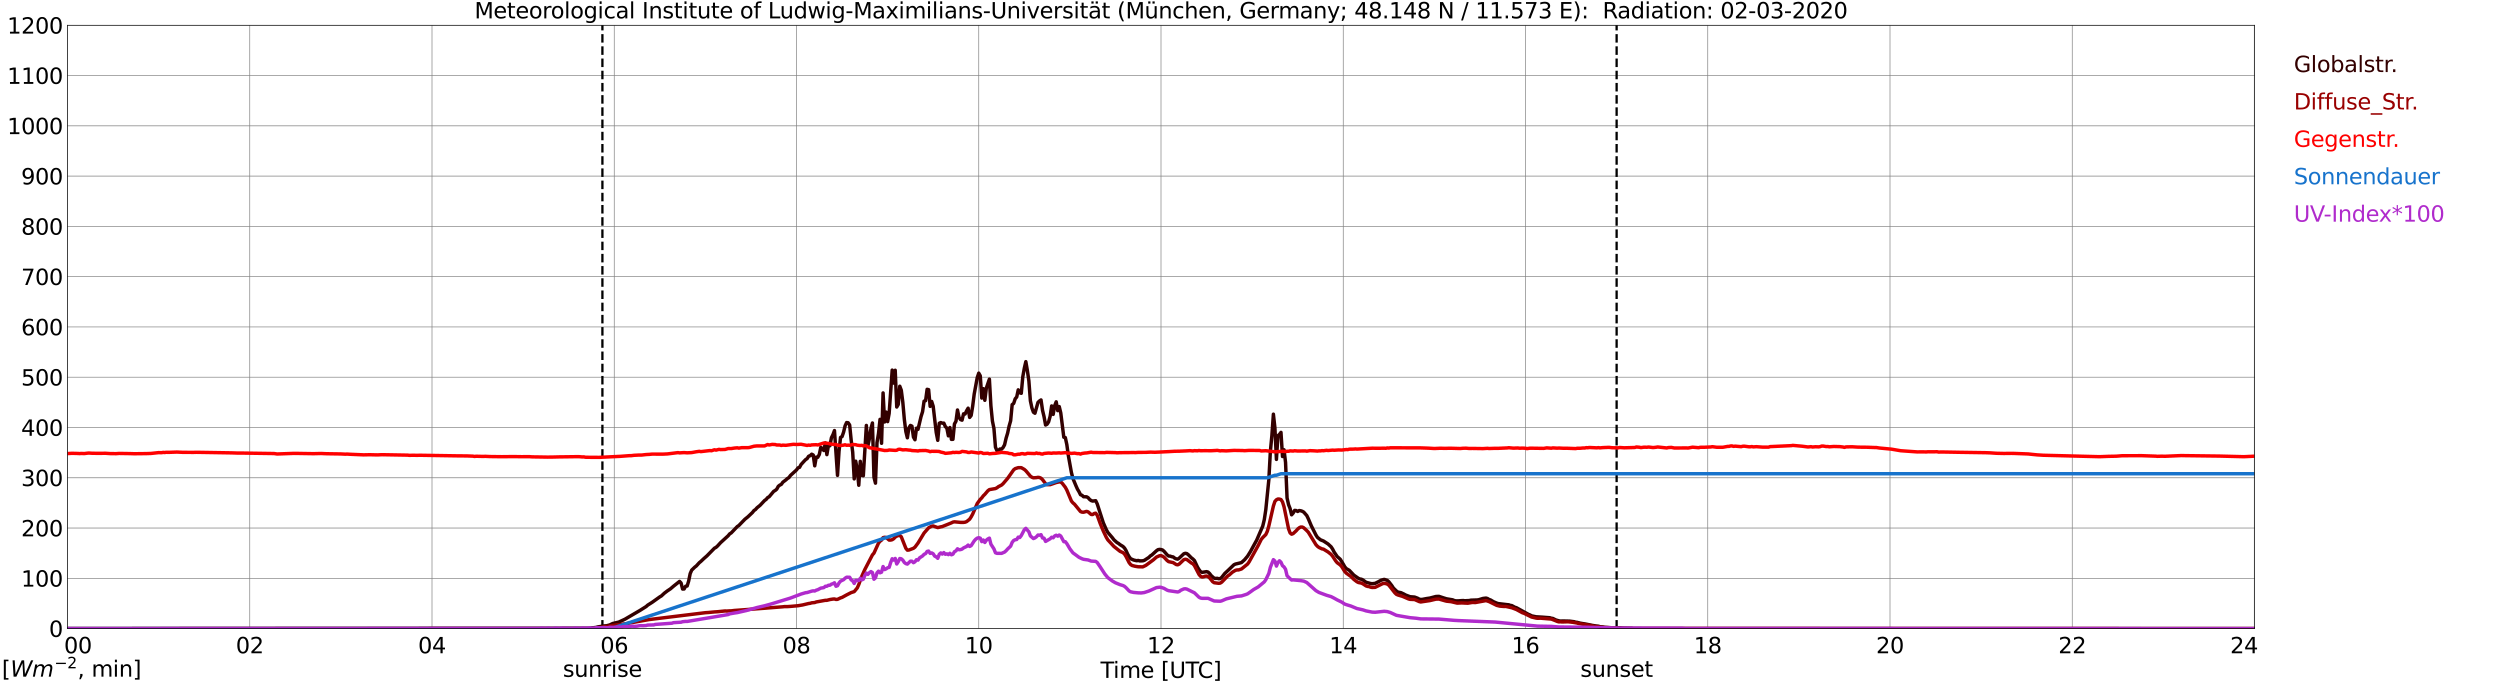 <?xml version="1.0" encoding="utf-8" standalone="no"?>
<!DOCTYPE svg PUBLIC "-//W3C//DTD SVG 1.1//EN"
  "http://www.w3.org/Graphics/SVG/1.1/DTD/svg11.dtd">
<svg xmlns:xlink="http://www.w3.org/1999/xlink" width="1085.4pt" height="296.64pt" viewBox="0 0 1085.4 296.64" xmlns="http://www.w3.org/2000/svg" version="1.1">
 <defs>
  <style type="text/css">*{stroke-linejoin: round; stroke-linecap: butt}</style>
 </defs>
 <g id="figure_1">
  <g id="patch_1">
   <path d="M 0 296.64 
L 1085.4 296.64 
L 1085.4 0 
L 0 0 
z
" style="fill: #ffffff"/>
  </g>
  <g id="axes_1">
   <g id="patch_2">
    <path d="M 29.306 272.909 
L 978.814 272.909 
L 978.814 10.976 
L 29.306 10.976 
z
" style="fill: #ffffff"/>
   </g>
   <g id="patch_3">
    <path d="M 978.814 272.909 
L 978.814 272.909 
L 978.814 10.976 
L 978.814 10.976 
z
" clip-path="url(#p3a4d3efd21)" style="fill: #d3d3d3; opacity: 0.25; stroke: #d3d3d3; stroke-linejoin: miter"/>
   </g>
   <g id="matplotlib.axis_1">
    <g id="xtick_1">
     <g id="line2d_1">
      <path d="M 29.306 272.909 
L 29.306 10.976 
" clip-path="url(#p3a4d3efd21)" style="fill: none; stroke: #808080; stroke-width: 0.3; stroke-linecap: square"/>
     </g>
     <g id="line2d_2"/>
     <g id="text_1">
      <!--    00 -->
      <g transform="translate(18.733 283.627) scale(0.095 -0.095)">
       <defs>
        <path id="DejaVuSans-20" transform="scale(0.016)"/>
        <path id="DejaVuSans-30" d="M 2034 4250 
Q 1547 4250 1301 3770 
Q 1056 3291 1056 2328 
Q 1056 1369 1301 889 
Q 1547 409 2034 409 
Q 2525 409 2770 889 
Q 3016 1369 3016 2328 
Q 3016 3291 2770 3770 
Q 2525 4250 2034 4250 
z
M 2034 4750 
Q 2819 4750 3233 4129 
Q 3647 3509 3647 2328 
Q 3647 1150 3233 529 
Q 2819 -91 2034 -91 
Q 1250 -91 836 529 
Q 422 1150 422 2328 
Q 422 3509 836 4129 
Q 1250 4750 2034 4750 
z
" transform="scale(0.016)"/>
       </defs>
       <use xlink:href="#DejaVuSans-20"/>
       <use xlink:href="#DejaVuSans-20" transform="translate(31.787 0)"/>
       <use xlink:href="#DejaVuSans-20" transform="translate(63.574 0)"/>
       <use xlink:href="#DejaVuSans-30" transform="translate(95.361 0)"/>
       <use xlink:href="#DejaVuSans-30" transform="translate(158.984 0)"/>
      </g>
     </g>
    </g>
    <g id="xtick_2">
     <g id="line2d_3">
      <path d="M 108.431 272.909 
L 108.431 10.976 
" clip-path="url(#p3a4d3efd21)" style="fill: none; stroke: #808080; stroke-width: 0.3; stroke-linecap: square"/>
     </g>
     <g id="line2d_4"/>
     <g id="text_2">
      <!-- 02 -->
      <g transform="translate(102.387 283.627) scale(0.095 -0.095)">
       <defs>
        <path id="DejaVuSans-32" d="M 1228 531 
L 3431 531 
L 3431 0 
L 469 0 
L 469 531 
Q 828 903 1448 1529 
Q 2069 2156 2228 2338 
Q 2531 2678 2651 2914 
Q 2772 3150 2772 3378 
Q 2772 3750 2511 3984 
Q 2250 4219 1831 4219 
Q 1534 4219 1204 4116 
Q 875 4013 500 3803 
L 500 4441 
Q 881 4594 1212 4672 
Q 1544 4750 1819 4750 
Q 2544 4750 2975 4387 
Q 3406 4025 3406 3419 
Q 3406 3131 3298 2873 
Q 3191 2616 2906 2266 
Q 2828 2175 2409 1742 
Q 1991 1309 1228 531 
z
" transform="scale(0.016)"/>
       </defs>
       <use xlink:href="#DejaVuSans-30"/>
       <use xlink:href="#DejaVuSans-32" transform="translate(63.623 0)"/>
      </g>
     </g>
    </g>
    <g id="xtick_3">
     <g id="line2d_5">
      <path d="M 187.557 272.909 
L 187.557 10.976 
" clip-path="url(#p3a4d3efd21)" style="fill: none; stroke: #808080; stroke-width: 0.3; stroke-linecap: square"/>
     </g>
     <g id="line2d_6"/>
     <g id="text_3">
      <!-- 04 -->
      <g transform="translate(181.513 283.627) scale(0.095 -0.095)">
       <defs>
        <path id="DejaVuSans-34" d="M 2419 4116 
L 825 1625 
L 2419 1625 
L 2419 4116 
z
M 2253 4666 
L 3047 4666 
L 3047 1625 
L 3713 1625 
L 3713 1100 
L 3047 1100 
L 3047 0 
L 2419 0 
L 2419 1100 
L 313 1100 
L 313 1709 
L 2253 4666 
z
" transform="scale(0.016)"/>
       </defs>
       <use xlink:href="#DejaVuSans-30"/>
       <use xlink:href="#DejaVuSans-34" transform="translate(63.623 0)"/>
      </g>
     </g>
    </g>
    <g id="xtick_4">
     <g id="line2d_7">
      <path d="M 266.683 272.909 
L 266.683 10.976 
" clip-path="url(#p3a4d3efd21)" style="fill: none; stroke: #808080; stroke-width: 0.3; stroke-linecap: square"/>
     </g>
     <g id="line2d_8"/>
     <g id="text_4">
      <!-- 06 -->
      <g transform="translate(260.638 283.627) scale(0.095 -0.095)">
       <defs>
        <path id="DejaVuSans-36" d="M 2113 2584 
Q 1688 2584 1439 2293 
Q 1191 2003 1191 1497 
Q 1191 994 1439 701 
Q 1688 409 2113 409 
Q 2538 409 2786 701 
Q 3034 994 3034 1497 
Q 3034 2003 2786 2293 
Q 2538 2584 2113 2584 
z
M 3366 4563 
L 3366 3988 
Q 3128 4100 2886 4159 
Q 2644 4219 2406 4219 
Q 1781 4219 1451 3797 
Q 1122 3375 1075 2522 
Q 1259 2794 1537 2939 
Q 1816 3084 2150 3084 
Q 2853 3084 3261 2657 
Q 3669 2231 3669 1497 
Q 3669 778 3244 343 
Q 2819 -91 2113 -91 
Q 1303 -91 875 529 
Q 447 1150 447 2328 
Q 447 3434 972 4092 
Q 1497 4750 2381 4750 
Q 2619 4750 2861 4703 
Q 3103 4656 3366 4563 
z
" transform="scale(0.016)"/>
       </defs>
       <use xlink:href="#DejaVuSans-30"/>
       <use xlink:href="#DejaVuSans-36" transform="translate(63.623 0)"/>
      </g>
     </g>
    </g>
    <g id="xtick_5">
     <g id="line2d_9">
      <path d="M 345.808 272.909 
L 345.808 10.976 
" clip-path="url(#p3a4d3efd21)" style="fill: none; stroke: #808080; stroke-width: 0.3; stroke-linecap: square"/>
     </g>
     <g id="line2d_10"/>
     <g id="text_5">
      <!-- 08 -->
      <g transform="translate(339.764 283.627) scale(0.095 -0.095)">
       <defs>
        <path id="DejaVuSans-38" d="M 2034 2216 
Q 1584 2216 1326 1975 
Q 1069 1734 1069 1313 
Q 1069 891 1326 650 
Q 1584 409 2034 409 
Q 2484 409 2743 651 
Q 3003 894 3003 1313 
Q 3003 1734 2745 1975 
Q 2488 2216 2034 2216 
z
M 1403 2484 
Q 997 2584 770 2862 
Q 544 3141 544 3541 
Q 544 4100 942 4425 
Q 1341 4750 2034 4750 
Q 2731 4750 3128 4425 
Q 3525 4100 3525 3541 
Q 3525 3141 3298 2862 
Q 3072 2584 2669 2484 
Q 3125 2378 3379 2068 
Q 3634 1759 3634 1313 
Q 3634 634 3220 271 
Q 2806 -91 2034 -91 
Q 1263 -91 848 271 
Q 434 634 434 1313 
Q 434 1759 690 2068 
Q 947 2378 1403 2484 
z
M 1172 3481 
Q 1172 3119 1398 2916 
Q 1625 2713 2034 2713 
Q 2441 2713 2670 2916 
Q 2900 3119 2900 3481 
Q 2900 3844 2670 4047 
Q 2441 4250 2034 4250 
Q 1625 4250 1398 4047 
Q 1172 3844 1172 3481 
z
" transform="scale(0.016)"/>
       </defs>
       <use xlink:href="#DejaVuSans-30"/>
       <use xlink:href="#DejaVuSans-38" transform="translate(63.623 0)"/>
      </g>
     </g>
    </g>
    <g id="xtick_6">
     <g id="line2d_11">
      <path d="M 424.934 272.909 
L 424.934 10.976 
" clip-path="url(#p3a4d3efd21)" style="fill: none; stroke: #808080; stroke-width: 0.3; stroke-linecap: square"/>
     </g>
     <g id="line2d_12"/>
     <g id="text_6">
      <!-- 10 -->
      <g transform="translate(418.89 283.627) scale(0.095 -0.095)">
       <defs>
        <path id="DejaVuSans-31" d="M 794 531 
L 1825 531 
L 1825 4091 
L 703 3866 
L 703 4441 
L 1819 4666 
L 2450 4666 
L 2450 531 
L 3481 531 
L 3481 0 
L 794 0 
L 794 531 
z
" transform="scale(0.016)"/>
       </defs>
       <use xlink:href="#DejaVuSans-31"/>
       <use xlink:href="#DejaVuSans-30" transform="translate(63.623 0)"/>
      </g>
     </g>
    </g>
    <g id="xtick_7">
     <g id="line2d_13">
      <path d="M 504.06 272.909 
L 504.06 10.976 
" clip-path="url(#p3a4d3efd21)" style="fill: none; stroke: #808080; stroke-width: 0.3; stroke-linecap: square"/>
     </g>
     <g id="line2d_14"/>
     <g id="text_7">
      <!-- 12 -->
      <g transform="translate(498.015 283.627) scale(0.095 -0.095)">
       <use xlink:href="#DejaVuSans-31"/>
       <use xlink:href="#DejaVuSans-32" transform="translate(63.623 0)"/>
      </g>
     </g>
    </g>
    <g id="xtick_8">
     <g id="line2d_15">
      <path d="M 583.185 272.909 
L 583.185 10.976 
" clip-path="url(#p3a4d3efd21)" style="fill: none; stroke: #808080; stroke-width: 0.3; stroke-linecap: square"/>
     </g>
     <g id="line2d_16"/>
     <g id="text_8">
      <!-- 14 -->
      <g transform="translate(577.141 283.627) scale(0.095 -0.095)">
       <use xlink:href="#DejaVuSans-31"/>
       <use xlink:href="#DejaVuSans-34" transform="translate(63.623 0)"/>
      </g>
     </g>
    </g>
    <g id="xtick_9">
     <g id="line2d_17">
      <path d="M 662.311 272.909 
L 662.311 10.976 
" clip-path="url(#p3a4d3efd21)" style="fill: none; stroke: #808080; stroke-width: 0.3; stroke-linecap: square"/>
     </g>
     <g id="line2d_18"/>
     <g id="text_9">
      <!-- 16 -->
      <g transform="translate(656.267 283.627) scale(0.095 -0.095)">
       <use xlink:href="#DejaVuSans-31"/>
       <use xlink:href="#DejaVuSans-36" transform="translate(63.623 0)"/>
      </g>
     </g>
    </g>
    <g id="xtick_10">
     <g id="line2d_19">
      <path d="M 741.437 272.909 
L 741.437 10.976 
" clip-path="url(#p3a4d3efd21)" style="fill: none; stroke: #808080; stroke-width: 0.3; stroke-linecap: square"/>
     </g>
     <g id="line2d_20"/>
     <g id="text_10">
      <!-- 18 -->
      <g transform="translate(735.392 283.627) scale(0.095 -0.095)">
       <use xlink:href="#DejaVuSans-31"/>
       <use xlink:href="#DejaVuSans-38" transform="translate(63.623 0)"/>
      </g>
     </g>
    </g>
    <g id="xtick_11">
     <g id="line2d_21">
      <path d="M 820.562 272.909 
L 820.562 10.976 
" clip-path="url(#p3a4d3efd21)" style="fill: none; stroke: #808080; stroke-width: 0.3; stroke-linecap: square"/>
     </g>
     <g id="line2d_22"/>
     <g id="text_11">
      <!-- 20 -->
      <g transform="translate(814.518 283.627) scale(0.095 -0.095)">
       <use xlink:href="#DejaVuSans-32"/>
       <use xlink:href="#DejaVuSans-30" transform="translate(63.623 0)"/>
      </g>
     </g>
    </g>
    <g id="xtick_12">
     <g id="line2d_23">
      <path d="M 899.688 272.909 
L 899.688 10.976 
" clip-path="url(#p3a4d3efd21)" style="fill: none; stroke: #808080; stroke-width: 0.3; stroke-linecap: square"/>
     </g>
     <g id="line2d_24"/>
     <g id="text_12">
      <!-- 22 -->
      <g transform="translate(893.644 283.627) scale(0.095 -0.095)">
       <use xlink:href="#DejaVuSans-32"/>
       <use xlink:href="#DejaVuSans-32" transform="translate(63.623 0)"/>
      </g>
     </g>
    </g>
    <g id="xtick_13">
     <g id="line2d_25">
      <path d="M 978.814 272.909 
L 978.814 10.976 
" clip-path="url(#p3a4d3efd21)" style="fill: none; stroke: #808080; stroke-width: 0.3; stroke-linecap: square"/>
     </g>
     <g id="line2d_26"/>
     <g id="text_13">
      <!-- 24    -->
      <g transform="translate(968.241 283.627) scale(0.095 -0.095)">
       <use xlink:href="#DejaVuSans-32"/>
       <use xlink:href="#DejaVuSans-34" transform="translate(63.623 0)"/>
       <use xlink:href="#DejaVuSans-20" transform="translate(127.246 0)"/>
       <use xlink:href="#DejaVuSans-20" transform="translate(159.033 0)"/>
       <use xlink:href="#DejaVuSans-20" transform="translate(190.82 0)"/>
      </g>
     </g>
    </g>
    <g id="text_14">
     <!-- Time [UTC] -->
     <g transform="translate(477.806 294.322) scale(0.095 -0.095)">
      <defs>
       <path id="DejaVuSans-54" d="M -19 4666 
L 3928 4666 
L 3928 4134 
L 2272 4134 
L 2272 0 
L 1638 0 
L 1638 4134 
L -19 4134 
L -19 4666 
z
" transform="scale(0.016)"/>
       <path id="DejaVuSans-69" d="M 603 3500 
L 1178 3500 
L 1178 0 
L 603 0 
L 603 3500 
z
M 603 4863 
L 1178 4863 
L 1178 4134 
L 603 4134 
L 603 4863 
z
" transform="scale(0.016)"/>
       <path id="DejaVuSans-6d" d="M 3328 2828 
Q 3544 3216 3844 3400 
Q 4144 3584 4550 3584 
Q 5097 3584 5394 3201 
Q 5691 2819 5691 2113 
L 5691 0 
L 5113 0 
L 5113 2094 
Q 5113 2597 4934 2840 
Q 4756 3084 4391 3084 
Q 3944 3084 3684 2787 
Q 3425 2491 3425 1978 
L 3425 0 
L 2847 0 
L 2847 2094 
Q 2847 2600 2669 2842 
Q 2491 3084 2119 3084 
Q 1678 3084 1418 2786 
Q 1159 2488 1159 1978 
L 1159 0 
L 581 0 
L 581 3500 
L 1159 3500 
L 1159 2956 
Q 1356 3278 1631 3431 
Q 1906 3584 2284 3584 
Q 2666 3584 2933 3390 
Q 3200 3197 3328 2828 
z
" transform="scale(0.016)"/>
       <path id="DejaVuSans-65" d="M 3597 1894 
L 3597 1613 
L 953 1613 
Q 991 1019 1311 708 
Q 1631 397 2203 397 
Q 2534 397 2845 478 
Q 3156 559 3463 722 
L 3463 178 
Q 3153 47 2828 -22 
Q 2503 -91 2169 -91 
Q 1331 -91 842 396 
Q 353 884 353 1716 
Q 353 2575 817 3079 
Q 1281 3584 2069 3584 
Q 2775 3584 3186 3129 
Q 3597 2675 3597 1894 
z
M 3022 2063 
Q 3016 2534 2758 2815 
Q 2500 3097 2075 3097 
Q 1594 3097 1305 2825 
Q 1016 2553 972 2059 
L 3022 2063 
z
" transform="scale(0.016)"/>
       <path id="DejaVuSans-5b" d="M 550 4863 
L 1875 4863 
L 1875 4416 
L 1125 4416 
L 1125 -397 
L 1875 -397 
L 1875 -844 
L 550 -844 
L 550 4863 
z
" transform="scale(0.016)"/>
       <path id="DejaVuSans-55" d="M 556 4666 
L 1191 4666 
L 1191 1831 
Q 1191 1081 1462 751 
Q 1734 422 2344 422 
Q 2950 422 3222 751 
Q 3494 1081 3494 1831 
L 3494 4666 
L 4128 4666 
L 4128 1753 
Q 4128 841 3676 375 
Q 3225 -91 2344 -91 
Q 1459 -91 1007 375 
Q 556 841 556 1753 
L 556 4666 
z
" transform="scale(0.016)"/>
       <path id="DejaVuSans-43" d="M 4122 4306 
L 4122 3641 
Q 3803 3938 3442 4084 
Q 3081 4231 2675 4231 
Q 1875 4231 1450 3742 
Q 1025 3253 1025 2328 
Q 1025 1406 1450 917 
Q 1875 428 2675 428 
Q 3081 428 3442 575 
Q 3803 722 4122 1019 
L 4122 359 
Q 3791 134 3420 21 
Q 3050 -91 2638 -91 
Q 1578 -91 968 557 
Q 359 1206 359 2328 
Q 359 3453 968 4101 
Q 1578 4750 2638 4750 
Q 3056 4750 3426 4639 
Q 3797 4528 4122 4306 
z
" transform="scale(0.016)"/>
       <path id="DejaVuSans-5d" d="M 1947 4863 
L 1947 -844 
L 622 -844 
L 622 -397 
L 1369 -397 
L 1369 4416 
L 622 4416 
L 622 4863 
L 1947 4863 
z
" transform="scale(0.016)"/>
      </defs>
      <use xlink:href="#DejaVuSans-54"/>
      <use xlink:href="#DejaVuSans-69" transform="translate(57.959 0)"/>
      <use xlink:href="#DejaVuSans-6d" transform="translate(85.742 0)"/>
      <use xlink:href="#DejaVuSans-65" transform="translate(183.154 0)"/>
      <use xlink:href="#DejaVuSans-20" transform="translate(244.678 0)"/>
      <use xlink:href="#DejaVuSans-5b" transform="translate(276.465 0)"/>
      <use xlink:href="#DejaVuSans-55" transform="translate(315.479 0)"/>
      <use xlink:href="#DejaVuSans-54" transform="translate(388.672 0)"/>
      <use xlink:href="#DejaVuSans-43" transform="translate(443.881 0)"/>
      <use xlink:href="#DejaVuSans-5d" transform="translate(513.705 0)"/>
     </g>
    </g>
   </g>
   <g id="matplotlib.axis_2">
    <g id="ytick_1">
     <g id="line2d_27">
      <path d="M 29.306 272.909 
L 978.814 272.909 
" clip-path="url(#p3a4d3efd21)" style="fill: none; stroke: #808080; stroke-width: 0.3; stroke-linecap: square"/>
     </g>
     <g id="line2d_28"/>
     <g id="text_15">
      <!-- 0 -->
      <g transform="translate(21.261 276.518) scale(0.095 -0.095)">
       <use xlink:href="#DejaVuSans-30"/>
      </g>
     </g>
    </g>
    <g id="ytick_2">
     <g id="line2d_29">
      <path d="M 29.306 251.081 
L 978.814 251.081 
" clip-path="url(#p3a4d3efd21)" style="fill: none; stroke: #808080; stroke-width: 0.3; stroke-linecap: square"/>
     </g>
     <g id="line2d_30"/>
     <g id="text_16">
      <!-- 100 -->
      <g transform="translate(9.173 254.69) scale(0.095 -0.095)">
       <use xlink:href="#DejaVuSans-31"/>
       <use xlink:href="#DejaVuSans-30" transform="translate(63.623 0)"/>
       <use xlink:href="#DejaVuSans-30" transform="translate(127.246 0)"/>
      </g>
     </g>
    </g>
    <g id="ytick_3">
     <g id="line2d_31">
      <path d="M 29.306 229.253 
L 978.814 229.253 
" clip-path="url(#p3a4d3efd21)" style="fill: none; stroke: #808080; stroke-width: 0.3; stroke-linecap: square"/>
     </g>
     <g id="line2d_32"/>
     <g id="text_17">
      <!-- 200 -->
      <g transform="translate(9.173 232.863) scale(0.095 -0.095)">
       <use xlink:href="#DejaVuSans-32"/>
       <use xlink:href="#DejaVuSans-30" transform="translate(63.623 0)"/>
       <use xlink:href="#DejaVuSans-30" transform="translate(127.246 0)"/>
      </g>
     </g>
    </g>
    <g id="ytick_4">
     <g id="line2d_33">
      <path d="M 29.306 207.426 
L 978.814 207.426 
" clip-path="url(#p3a4d3efd21)" style="fill: none; stroke: #808080; stroke-width: 0.3; stroke-linecap: square"/>
     </g>
     <g id="line2d_34"/>
     <g id="text_18">
      <!-- 300 -->
      <g transform="translate(9.173 211.035) scale(0.095 -0.095)">
       <defs>
        <path id="DejaVuSans-33" d="M 2597 2516 
Q 3050 2419 3304 2112 
Q 3559 1806 3559 1356 
Q 3559 666 3084 287 
Q 2609 -91 1734 -91 
Q 1441 -91 1130 -33 
Q 819 25 488 141 
L 488 750 
Q 750 597 1062 519 
Q 1375 441 1716 441 
Q 2309 441 2620 675 
Q 2931 909 2931 1356 
Q 2931 1769 2642 2001 
Q 2353 2234 1838 2234 
L 1294 2234 
L 1294 2753 
L 1863 2753 
Q 2328 2753 2575 2939 
Q 2822 3125 2822 3475 
Q 2822 3834 2567 4026 
Q 2313 4219 1838 4219 
Q 1578 4219 1281 4162 
Q 984 4106 628 3988 
L 628 4550 
Q 988 4650 1302 4700 
Q 1616 4750 1894 4750 
Q 2613 4750 3031 4423 
Q 3450 4097 3450 3541 
Q 3450 3153 3228 2886 
Q 3006 2619 2597 2516 
z
" transform="scale(0.016)"/>
       </defs>
       <use xlink:href="#DejaVuSans-33"/>
       <use xlink:href="#DejaVuSans-30" transform="translate(63.623 0)"/>
       <use xlink:href="#DejaVuSans-30" transform="translate(127.246 0)"/>
      </g>
     </g>
    </g>
    <g id="ytick_5">
     <g id="line2d_35">
      <path d="M 29.306 185.598 
L 978.814 185.598 
" clip-path="url(#p3a4d3efd21)" style="fill: none; stroke: #808080; stroke-width: 0.3; stroke-linecap: square"/>
     </g>
     <g id="line2d_36"/>
     <g id="text_19">
      <!-- 400 -->
      <g transform="translate(9.173 189.207) scale(0.095 -0.095)">
       <use xlink:href="#DejaVuSans-34"/>
       <use xlink:href="#DejaVuSans-30" transform="translate(63.623 0)"/>
       <use xlink:href="#DejaVuSans-30" transform="translate(127.246 0)"/>
      </g>
     </g>
    </g>
    <g id="ytick_6">
     <g id="line2d_37">
      <path d="M 29.306 163.77 
L 978.814 163.77 
" clip-path="url(#p3a4d3efd21)" style="fill: none; stroke: #808080; stroke-width: 0.3; stroke-linecap: square"/>
     </g>
     <g id="line2d_38"/>
     <g id="text_20">
      <!-- 500 -->
      <g transform="translate(9.173 167.379) scale(0.095 -0.095)">
       <defs>
        <path id="DejaVuSans-35" d="M 691 4666 
L 3169 4666 
L 3169 4134 
L 1269 4134 
L 1269 2991 
Q 1406 3038 1543 3061 
Q 1681 3084 1819 3084 
Q 2600 3084 3056 2656 
Q 3513 2228 3513 1497 
Q 3513 744 3044 326 
Q 2575 -91 1722 -91 
Q 1428 -91 1123 -41 
Q 819 9 494 109 
L 494 744 
Q 775 591 1075 516 
Q 1375 441 1709 441 
Q 2250 441 2565 725 
Q 2881 1009 2881 1497 
Q 2881 1984 2565 2268 
Q 2250 2553 1709 2553 
Q 1456 2553 1204 2497 
Q 953 2441 691 2322 
L 691 4666 
z
" transform="scale(0.016)"/>
       </defs>
       <use xlink:href="#DejaVuSans-35"/>
       <use xlink:href="#DejaVuSans-30" transform="translate(63.623 0)"/>
       <use xlink:href="#DejaVuSans-30" transform="translate(127.246 0)"/>
      </g>
     </g>
    </g>
    <g id="ytick_7">
     <g id="line2d_39">
      <path d="M 29.306 141.942 
L 978.814 141.942 
" clip-path="url(#p3a4d3efd21)" style="fill: none; stroke: #808080; stroke-width: 0.3; stroke-linecap: square"/>
     </g>
     <g id="line2d_40"/>
     <g id="text_21">
      <!-- 600 -->
      <g transform="translate(9.173 145.551) scale(0.095 -0.095)">
       <use xlink:href="#DejaVuSans-36"/>
       <use xlink:href="#DejaVuSans-30" transform="translate(63.623 0)"/>
       <use xlink:href="#DejaVuSans-30" transform="translate(127.246 0)"/>
      </g>
     </g>
    </g>
    <g id="ytick_8">
     <g id="line2d_41">
      <path d="M 29.306 120.114 
L 978.814 120.114 
" clip-path="url(#p3a4d3efd21)" style="fill: none; stroke: #808080; stroke-width: 0.3; stroke-linecap: square"/>
     </g>
     <g id="line2d_42"/>
     <g id="text_22">
      <!-- 700 -->
      <g transform="translate(9.173 123.724) scale(0.095 -0.095)">
       <defs>
        <path id="DejaVuSans-37" d="M 525 4666 
L 3525 4666 
L 3525 4397 
L 1831 0 
L 1172 0 
L 2766 4134 
L 525 4134 
L 525 4666 
z
" transform="scale(0.016)"/>
       </defs>
       <use xlink:href="#DejaVuSans-37"/>
       <use xlink:href="#DejaVuSans-30" transform="translate(63.623 0)"/>
       <use xlink:href="#DejaVuSans-30" transform="translate(127.246 0)"/>
      </g>
     </g>
    </g>
    <g id="ytick_9">
     <g id="line2d_43">
      <path d="M 29.306 98.287 
L 978.814 98.287 
" clip-path="url(#p3a4d3efd21)" style="fill: none; stroke: #808080; stroke-width: 0.3; stroke-linecap: square"/>
     </g>
     <g id="line2d_44"/>
     <g id="text_23">
      <!-- 800 -->
      <g transform="translate(9.173 101.896) scale(0.095 -0.095)">
       <use xlink:href="#DejaVuSans-38"/>
       <use xlink:href="#DejaVuSans-30" transform="translate(63.623 0)"/>
       <use xlink:href="#DejaVuSans-30" transform="translate(127.246 0)"/>
      </g>
     </g>
    </g>
    <g id="ytick_10">
     <g id="line2d_45">
      <path d="M 29.306 76.459 
L 978.814 76.459 
" clip-path="url(#p3a4d3efd21)" style="fill: none; stroke: #808080; stroke-width: 0.3; stroke-linecap: square"/>
     </g>
     <g id="line2d_46"/>
     <g id="text_24">
      <!-- 900 -->
      <g transform="translate(9.173 80.068) scale(0.095 -0.095)">
       <defs>
        <path id="DejaVuSans-39" d="M 703 97 
L 703 672 
Q 941 559 1184 500 
Q 1428 441 1663 441 
Q 2288 441 2617 861 
Q 2947 1281 2994 2138 
Q 2813 1869 2534 1725 
Q 2256 1581 1919 1581 
Q 1219 1581 811 2004 
Q 403 2428 403 3163 
Q 403 3881 828 4315 
Q 1253 4750 1959 4750 
Q 2769 4750 3195 4129 
Q 3622 3509 3622 2328 
Q 3622 1225 3098 567 
Q 2575 -91 1691 -91 
Q 1453 -91 1209 -44 
Q 966 3 703 97 
z
M 1959 2075 
Q 2384 2075 2632 2365 
Q 2881 2656 2881 3163 
Q 2881 3666 2632 3958 
Q 2384 4250 1959 4250 
Q 1534 4250 1286 3958 
Q 1038 3666 1038 3163 
Q 1038 2656 1286 2365 
Q 1534 2075 1959 2075 
z
" transform="scale(0.016)"/>
       </defs>
       <use xlink:href="#DejaVuSans-39"/>
       <use xlink:href="#DejaVuSans-30" transform="translate(63.623 0)"/>
       <use xlink:href="#DejaVuSans-30" transform="translate(127.246 0)"/>
      </g>
     </g>
    </g>
    <g id="ytick_11">
     <g id="line2d_47">
      <path d="M 29.306 54.631 
L 978.814 54.631 
" clip-path="url(#p3a4d3efd21)" style="fill: none; stroke: #808080; stroke-width: 0.3; stroke-linecap: square"/>
     </g>
     <g id="line2d_48"/>
     <g id="text_25">
      <!-- 1000 -->
      <g transform="translate(3.128 58.24) scale(0.095 -0.095)">
       <use xlink:href="#DejaVuSans-31"/>
       <use xlink:href="#DejaVuSans-30" transform="translate(63.623 0)"/>
       <use xlink:href="#DejaVuSans-30" transform="translate(127.246 0)"/>
       <use xlink:href="#DejaVuSans-30" transform="translate(190.869 0)"/>
      </g>
     </g>
    </g>
    <g id="ytick_12">
     <g id="line2d_49">
      <path d="M 29.306 32.803 
L 978.814 32.803 
" clip-path="url(#p3a4d3efd21)" style="fill: none; stroke: #808080; stroke-width: 0.3; stroke-linecap: square"/>
     </g>
     <g id="line2d_50"/>
     <g id="text_26">
      <!-- 1100 -->
      <g transform="translate(3.128 36.413) scale(0.095 -0.095)">
       <use xlink:href="#DejaVuSans-31"/>
       <use xlink:href="#DejaVuSans-31" transform="translate(63.623 0)"/>
       <use xlink:href="#DejaVuSans-30" transform="translate(127.246 0)"/>
       <use xlink:href="#DejaVuSans-30" transform="translate(190.869 0)"/>
      </g>
     </g>
    </g>
    <g id="ytick_13">
     <g id="line2d_51">
      <path d="M 29.306 10.976 
L 978.814 10.976 
" clip-path="url(#p3a4d3efd21)" style="fill: none; stroke: #808080; stroke-width: 0.3; stroke-linecap: square"/>
     </g>
     <g id="line2d_52"/>
     <g id="text_27">
      <!-- 1200 -->
      <g transform="translate(3.128 14.585) scale(0.095 -0.095)">
       <use xlink:href="#DejaVuSans-31"/>
       <use xlink:href="#DejaVuSans-32" transform="translate(63.623 0)"/>
       <use xlink:href="#DejaVuSans-30" transform="translate(127.246 0)"/>
       <use xlink:href="#DejaVuSans-30" transform="translate(190.869 0)"/>
      </g>
     </g>
    </g>
   </g>
   <g id="line2d_53">
    <path d="M 261.54 272.909 
L 261.54 10.976 
" clip-path="url(#p3a4d3efd21)" style="fill: none; stroke-dasharray: 3.7,1.6; stroke-dashoffset: 0; stroke: #000000"/>
   </g>
   <g id="line2d_54">
    <path d="M 701.874 272.909 
L 701.874 10.976 
" clip-path="url(#p3a4d3efd21)" style="fill: none; stroke-dasharray: 3.7,1.6; stroke-dashoffset: 0; stroke: #000000"/>
   </g>
   <g id="line2d_55">
    <path d="M 29.306 272.909 
L 255.473 272.804 
L 258.77 272.398 
L 259.43 272.208 
L 260.748 271.99 
L 262.067 271.769 
L 263.386 271.676 
L 264.705 271.331 
L 266.023 270.704 
L 268.661 270.076 
L 271.298 268.853 
L 277.892 264.996 
L 280.53 263.333 
L 281.189 262.737 
L 283.167 261.484 
L 284.486 260.543 
L 286.464 259.131 
L 287.124 258.756 
L 288.442 257.531 
L 289.761 256.529 
L 291.08 255.65 
L 292.399 254.521 
L 295.036 252.419 
L 295.696 253.109 
L 296.355 255.743 
L 297.014 255.713 
L 297.674 254.521 
L 298.333 254.427 
L 298.992 252.264 
L 299.652 249.034 
L 300.311 247.527 
L 301.63 246.242 
L 302.289 245.74 
L 303.608 244.297 
L 304.267 243.764 
L 305.586 242.509 
L 306.905 241.35 
L 310.202 237.993 
L 310.861 237.648 
L 311.521 237.052 
L 312.839 235.61 
L 316.136 232.599 
L 316.796 231.783 
L 317.455 231.377 
L 320.093 228.616 
L 320.752 228.177 
L 323.39 225.449 
L 324.708 224.384 
L 326.686 222.5 
L 327.346 221.655 
L 328.005 221.214 
L 328.665 220.463 
L 329.983 219.396 
L 331.961 217.294 
L 332.621 216.825 
L 333.28 216.041 
L 333.94 215.663 
L 335.918 213.312 
L 336.577 212.935 
L 337.236 212.372 
L 337.896 211.147 
L 338.555 210.615 
L 339.215 210.3 
L 339.874 209.359 
L 341.193 208.358 
L 341.852 207.762 
L 342.512 207.353 
L 343.171 206.443 
L 345.808 204.029 
L 346.468 203.119 
L 347.127 202.901 
L 347.787 201.676 
L 349.105 200.233 
L 349.765 199.544 
L 350.424 199.105 
L 351.083 198.07 
L 351.743 197.85 
L 352.402 197.193 
L 353.062 197.538 
L 353.721 202.241 
L 354.38 198.446 
L 355.04 198.539 
L 355.699 197.35 
L 356.359 194.213 
L 357.018 194.809 
L 357.677 195.593 
L 358.337 192.299 
L 358.996 197.38 
L 359.655 193.491 
L 360.315 193.523 
L 360.974 190.042 
L 361.634 188.723 
L 362.293 186.936 
L 363.612 206.38 
L 364.271 195.938 
L 364.93 189.915 
L 365.59 189.54 
L 366.249 187.626 
L 366.909 184.867 
L 367.568 183.456 
L 368.227 183.55 
L 368.887 184.522 
L 369.546 191.107 
L 370.206 196.313 
L 370.865 207.917 
L 371.524 200.233 
L 372.184 203.935 
L 372.843 210.678 
L 373.502 200.297 
L 374.162 206.38 
L 374.821 206.537 
L 376.14 184.709 
L 376.799 193.554 
L 377.459 190.511 
L 378.118 186.058 
L 378.777 183.644 
L 379.437 207.166 
L 380.096 209.768 
L 380.756 192.174 
L 381.415 188.191 
L 382.074 182.075 
L 382.734 192.456 
L 383.393 170.598 
L 384.053 183.205 
L 384.712 178.908 
L 385.371 183.048 
L 386.031 179.503 
L 387.349 160.688 
L 388.009 166.333 
L 388.668 160.749 
L 389.328 176.712 
L 389.987 175.583 
L 390.646 167.682 
L 391.306 169.436 
L 391.965 174.642 
L 392.624 182.075 
L 393.284 187.377 
L 393.943 190.072 
L 394.603 185.777 
L 395.262 184.709 
L 395.921 185.024 
L 396.581 189.76 
L 397.24 190.919 
L 397.899 185.901 
L 398.559 186.403 
L 399.878 180.852 
L 400.537 178.75 
L 401.196 174.173 
L 401.856 173.953 
L 402.515 169.028 
L 403.175 169.185 
L 403.834 176.43 
L 404.493 174.298 
L 405.153 176.4 
L 406.471 187.752 
L 407.131 191.17 
L 407.79 183.769 
L 408.45 183.456 
L 409.109 183.738 
L 409.768 183.707 
L 410.428 185.211 
L 411.087 185.871 
L 411.746 189.226 
L 412.406 185.62 
L 413.065 190.762 
L 413.725 190.732 
L 414.384 184.052 
L 415.043 182.891 
L 415.703 178 
L 416.362 181.228 
L 417.022 182.169 
L 417.681 182.42 
L 418.34 179.661 
L 419 179.754 
L 419.659 178.344 
L 420.318 177.214 
L 420.978 181.228 
L 421.637 180.383 
L 422.297 176.336 
L 422.956 171.1 
L 424.275 163.949 
L 424.934 162.004 
L 425.593 163.165 
L 426.253 172.824 
L 426.912 168.747 
L 427.572 173.795 
L 428.231 168.496 
L 429.55 164.608 
L 430.209 176.179 
L 430.869 182.797 
L 431.528 186.028 
L 432.187 194.15 
L 432.847 195.687 
L 433.506 195.529 
L 434.165 194.933 
L 434.825 194.997 
L 435.484 194.307 
L 436.144 193.115 
L 436.803 190.26 
L 437.462 188.066 
L 438.122 184.993 
L 438.781 182.671 
L 439.44 175.677 
L 440.1 175.144 
L 440.759 173.138 
L 441.419 172.353 
L 442.078 169.249 
L 442.737 170.534 
L 443.397 170.755 
L 444.056 163.571 
L 444.716 159.872 
L 445.375 157.019 
L 446.034 160.843 
L 446.694 165.359 
L 447.353 174.016 
L 448.012 177.12 
L 448.672 178.971 
L 449.331 179.41 
L 450.65 174.706 
L 451.309 174.079 
L 451.969 173.638 
L 452.628 178.154 
L 453.287 180.916 
L 453.947 184.522 
L 454.606 184.177 
L 455.266 183.142 
L 455.925 180.759 
L 456.584 176.242 
L 457.244 179.912 
L 457.903 176.118 
L 458.563 174.455 
L 459.222 178.281 
L 459.881 176.524 
L 460.541 179.285 
L 461.859 189.821 
L 462.519 189.979 
L 463.178 193.052 
L 463.838 197.819 
L 465.156 205.127 
L 465.816 207.729 
L 467.134 210.896 
L 467.794 212.372 
L 468.453 213.47 
L 469.113 214.786 
L 469.772 215.037 
L 470.431 215.663 
L 471.75 215.696 
L 472.409 216.071 
L 473.069 216.825 
L 473.728 217.327 
L 474.388 217.545 
L 475.706 217.39 
L 476.366 218.769 
L 479.003 226.955 
L 480.322 229.965 
L 480.981 231.157 
L 482.96 233.477 
L 483.619 234.357 
L 484.938 235.548 
L 485.597 235.924 
L 486.256 236.456 
L 487.575 237.273 
L 488.235 237.963 
L 488.894 239.06 
L 489.553 240.534 
L 490.213 241.695 
L 490.872 242.573 
L 492.191 243.138 
L 493.51 243.45 
L 494.169 243.326 
L 494.828 243.513 
L 496.147 243.483 
L 496.807 243.293 
L 498.785 242.007 
L 499.444 241.35 
L 500.103 240.942 
L 502.082 239.122 
L 502.741 238.652 
L 503.4 238.526 
L 504.06 238.589 
L 504.719 238.777 
L 505.379 239.342 
L 506.697 240.879 
L 507.357 241.411 
L 508.016 241.444 
L 508.675 241.695 
L 509.335 241.789 
L 509.994 242.322 
L 510.654 242.636 
L 511.313 242.76 
L 511.972 242.322 
L 513.95 240.44 
L 514.61 240.22 
L 515.269 240.346 
L 515.929 240.848 
L 517.247 242.195 
L 517.907 242.697 
L 518.566 243.356 
L 519.885 246.179 
L 520.544 247.276 
L 521.204 248.154 
L 521.863 248.499 
L 523.841 248.187 
L 524.501 248.374 
L 525.16 249.001 
L 525.819 249.881 
L 527.138 251.04 
L 527.797 251.133 
L 528.457 251.072 
L 529.116 251.26 
L 529.776 251.197 
L 530.435 250.664 
L 531.754 248.97 
L 533.073 247.748 
L 535.71 245.207 
L 536.369 244.893 
L 538.348 244.424 
L 539.007 244.234 
L 540.326 243.042 
L 541.644 241.475 
L 542.963 239.342 
L 544.282 236.895 
L 545.601 234.512 
L 548.238 228.398 
L 548.898 225.636 
L 549.557 221.31 
L 550.876 208.294 
L 551.535 196.062 
L 552.195 189.101 
L 552.854 179.818 
L 553.513 185.744 
L 554.173 199.45 
L 554.832 189.164 
L 555.491 188.599 
L 556.151 187.722 
L 556.81 198.195 
L 557.47 195.278 
L 558.129 200.735 
L 558.788 216.198 
L 559.448 219.114 
L 560.107 220.808 
L 560.766 223.504 
L 561.426 222.751 
L 562.085 221.592 
L 562.745 221.655 
L 563.404 222.061 
L 564.063 221.655 
L 564.723 221.749 
L 565.382 221.967 
L 566.042 222.345 
L 567.36 223.849 
L 568.02 225.228 
L 569.338 228.334 
L 571.317 232.255 
L 571.976 233.289 
L 573.295 234.357 
L 574.613 234.889 
L 576.592 236.175 
L 577.91 237.397 
L 578.57 238.401 
L 579.229 239.687 
L 580.548 241.632 
L 581.867 242.791 
L 583.185 244.923 
L 583.845 246.085 
L 584.504 246.868 
L 585.823 247.621 
L 587.801 249.723 
L 589.779 251.103 
L 590.439 251.384 
L 591.098 251.478 
L 591.757 251.823 
L 593.076 252.797 
L 595.054 253.329 
L 595.714 253.423 
L 597.032 253.266 
L 598.351 252.609 
L 599.67 251.886 
L 600.989 251.542 
L 602.307 251.98 
L 602.967 252.576 
L 604.286 254.27 
L 604.945 255.305 
L 606.264 256.59 
L 606.923 257.062 
L 608.242 257.313 
L 609.561 257.939 
L 610.22 258.317 
L 612.198 259.068 
L 614.176 259.225 
L 615.495 259.727 
L 616.154 260.105 
L 616.814 260.26 
L 617.473 260.229 
L 619.451 259.854 
L 620.77 259.664 
L 623.408 258.974 
L 624.726 258.913 
L 626.705 259.57 
L 628.023 259.978 
L 630.661 260.417 
L 631.32 260.698 
L 631.98 260.856 
L 633.298 260.856 
L 634.617 260.762 
L 635.276 260.731 
L 635.936 260.825 
L 637.914 260.731 
L 638.573 260.574 
L 641.211 260.48 
L 641.87 260.417 
L 643.848 259.821 
L 645.167 259.664 
L 645.827 259.854 
L 646.486 260.26 
L 647.145 260.48 
L 648.464 261.264 
L 649.783 261.829 
L 650.442 262.047 
L 654.399 262.519 
L 655.058 262.582 
L 655.717 262.833 
L 656.377 262.927 
L 657.695 263.647 
L 658.355 263.835 
L 663.63 266.751 
L 664.289 267.002 
L 664.949 267.38 
L 666.927 267.788 
L 669.564 267.943 
L 672.861 268.194 
L 673.521 268.414 
L 674.18 268.508 
L 675.499 269.168 
L 676.817 269.543 
L 677.477 269.637 
L 678.796 269.606 
L 681.433 269.67 
L 683.411 269.921 
L 684.071 270.139 
L 684.73 270.202 
L 686.049 270.547 
L 688.686 270.986 
L 691.324 271.518 
L 693.302 271.833 
L 693.961 271.863 
L 694.621 272.084 
L 695.939 272.208 
L 696.599 272.365 
L 698.577 272.459 
L 701.874 272.71 
L 703.193 272.522 
L 704.511 272.68 
L 708.468 272.773 
L 709.127 272.909 
L 978.154 272.909 
L 978.154 272.909 
" clip-path="url(#p3a4d3efd21)" style="fill: none; stroke: #330000; stroke-width: 1.5; stroke-linecap: square"/>
   </g>
   <g id="line2d_56">
    <path d="M 29.306 272.909 
L 257.451 272.848 
L 264.045 271.924 
L 265.364 271.673 
L 268.002 271.254 
L 269.98 271.045 
L 270.639 270.918 
L 271.298 270.918 
L 273.277 270.499 
L 275.255 270.163 
L 281.849 268.986 
L 306.246 266.007 
L 307.564 265.922 
L 310.202 265.671 
L 311.521 265.588 
L 314.818 265.252 
L 315.477 265.293 
L 316.796 265.208 
L 317.455 265.208 
L 318.774 265.042 
L 331.961 264.075 
L 333.94 263.907 
L 339.874 263.446 
L 340.533 263.361 
L 341.852 263.361 
L 343.171 263.278 
L 346.468 262.984 
L 348.446 262.648 
L 351.083 262.019 
L 351.743 261.934 
L 352.402 261.724 
L 353.721 261.6 
L 354.38 261.347 
L 358.337 260.633 
L 358.996 260.633 
L 360.315 260.297 
L 361.634 260.087 
L 362.293 260.046 
L 362.952 260.255 
L 363.612 260.214 
L 364.93 259.585 
L 365.59 259.373 
L 367.568 258.282 
L 369.546 257.276 
L 370.865 256.857 
L 372.184 255.261 
L 372.843 253.792 
L 374.162 250.182 
L 375.481 247.244 
L 378.777 240.905 
L 379.437 240.15 
L 381.415 235.784 
L 382.074 234.985 
L 382.734 234.483 
L 383.393 233.433 
L 384.053 233.265 
L 384.712 233.348 
L 386.031 234.483 
L 386.69 234.483 
L 387.349 234.315 
L 388.009 233.894 
L 388.668 233.18 
L 389.328 232.761 
L 389.987 232.51 
L 390.646 232.466 
L 391.306 233.056 
L 393.284 238.05 
L 393.943 238.849 
L 394.603 238.805 
L 396.581 238.05 
L 397.24 237.546 
L 398.559 235.784 
L 401.196 231.419 
L 403.175 229.151 
L 404.493 228.437 
L 405.153 228.354 
L 407.131 229.068 
L 408.45 228.732 
L 409.109 228.605 
L 413.065 227.009 
L 413.725 226.675 
L 414.384 226.549 
L 417.022 226.8 
L 418.34 226.8 
L 419 226.717 
L 419.659 226.464 
L 420.978 225.416 
L 421.637 224.408 
L 422.297 223.19 
L 424.275 218.614 
L 425.593 216.809 
L 426.253 216.139 
L 426.912 215.257 
L 427.572 214.626 
L 428.89 213.075 
L 429.55 212.57 
L 432.187 212.11 
L 432.847 211.774 
L 433.506 211.269 
L 434.825 210.597 
L 435.484 210.01 
L 437.462 207.701 
L 440.1 203.966 
L 440.759 203.462 
L 442.078 203.043 
L 443.397 203.043 
L 444.716 203.798 
L 445.375 204.385 
L 447.353 206.736 
L 448.012 207.199 
L 448.672 207.45 
L 449.991 207.364 
L 450.65 207.24 
L 451.309 207.323 
L 451.969 207.618 
L 452.628 208.246 
L 453.947 210.01 
L 454.606 210.429 
L 455.925 210.429 
L 458.563 209.506 
L 459.881 209.213 
L 460.541 209.255 
L 461.2 209.842 
L 462.519 211.564 
L 463.178 212.78 
L 465.156 217.523 
L 465.816 218.322 
L 466.475 218.868 
L 469.113 222.098 
L 469.772 222.351 
L 470.431 222.393 
L 471.75 222.015 
L 472.409 222.225 
L 473.728 223.358 
L 474.388 223.401 
L 475.047 222.939 
L 475.706 222.812 
L 476.366 223.694 
L 477.685 227.346 
L 479.003 230.537 
L 480.322 233.307 
L 480.981 234.398 
L 483.619 237.253 
L 486.256 239.351 
L 487.575 239.94 
L 488.235 240.569 
L 488.894 241.66 
L 490.213 244.262 
L 490.872 245.102 
L 491.532 245.522 
L 492.85 245.858 
L 494.169 246.067 
L 496.147 246.109 
L 497.466 245.48 
L 500.763 243.046 
L 502.082 241.87 
L 503.4 241.283 
L 504.06 241.241 
L 504.719 241.492 
L 505.379 241.911 
L 506.697 243.339 
L 507.357 243.843 
L 509.335 244.262 
L 510.654 245.102 
L 511.313 245.229 
L 511.972 244.893 
L 513.95 243.003 
L 514.61 242.793 
L 515.269 242.92 
L 517.247 244.43 
L 517.907 244.766 
L 518.566 245.563 
L 520.544 249.383 
L 521.204 250.182 
L 521.863 250.518 
L 522.522 250.433 
L 523.182 250.182 
L 523.841 250.097 
L 524.501 250.35 
L 525.16 250.896 
L 526.479 252.533 
L 527.138 252.993 
L 529.116 253.246 
L 529.776 253.161 
L 530.435 252.742 
L 533.073 250.014 
L 533.732 249.595 
L 535.051 248.418 
L 536.369 247.621 
L 537.029 247.453 
L 537.688 247.453 
L 539.007 247.034 
L 541.644 244.893 
L 542.304 243.97 
L 546.26 236.832 
L 547.579 234.189 
L 548.238 233.392 
L 549.557 232.089 
L 550.216 230.663 
L 550.876 228.354 
L 552.854 219.706 
L 553.513 217.691 
L 554.173 216.977 
L 554.832 216.641 
L 555.491 216.685 
L 556.151 216.894 
L 556.81 217.901 
L 557.47 220 
L 559.448 229.613 
L 560.107 231.375 
L 560.766 231.921 
L 561.426 231.67 
L 562.745 230.452 
L 563.404 229.696 
L 564.063 229.151 
L 564.723 228.815 
L 565.382 228.815 
L 566.042 229.151 
L 567.36 230.369 
L 568.02 231.082 
L 571.317 236.454 
L 571.976 237.168 
L 572.635 237.672 
L 573.954 238.303 
L 574.613 238.427 
L 576.592 239.645 
L 577.91 240.695 
L 578.57 241.492 
L 579.889 243.507 
L 580.548 244.306 
L 581.867 245.27 
L 582.526 246.026 
L 583.845 248.126 
L 584.504 248.837 
L 586.482 250.265 
L 587.801 251.566 
L 589.12 252.574 
L 589.779 252.91 
L 591.098 253.161 
L 591.757 253.497 
L 593.076 254.379 
L 593.736 254.589 
L 594.395 254.674 
L 595.054 254.925 
L 595.714 255.052 
L 597.032 255.008 
L 600.329 253.371 
L 600.989 253.288 
L 601.648 253.371 
L 602.307 253.583 
L 602.967 254.043 
L 604.286 255.722 
L 605.604 257.402 
L 606.264 258.031 
L 606.923 258.326 
L 608.901 258.913 
L 611.539 260.046 
L 612.198 260.214 
L 614.176 260.297 
L 616.154 261.179 
L 616.814 261.347 
L 620.77 260.759 
L 623.408 260.131 
L 624.726 260.087 
L 627.364 260.842 
L 628.023 261.01 
L 630.001 261.222 
L 632.639 261.851 
L 634.617 261.768 
L 637.255 261.892 
L 639.233 261.556 
L 640.552 261.6 
L 645.167 260.759 
L 646.486 261.179 
L 649.783 262.816 
L 651.102 263.152 
L 653.08 263.32 
L 653.739 263.278 
L 656.377 263.866 
L 657.695 264.37 
L 658.355 264.621 
L 660.992 266.048 
L 661.652 266.258 
L 664.949 267.895 
L 666.927 268.358 
L 667.586 268.441 
L 668.905 268.399 
L 673.521 268.777 
L 674.839 269.281 
L 676.158 269.827 
L 676.817 269.995 
L 677.477 269.953 
L 678.136 270.036 
L 680.774 269.953 
L 682.752 270.163 
L 684.73 270.499 
L 685.389 270.709 
L 687.368 271.045 
L 690.005 271.464 
L 691.324 271.715 
L 691.983 271.924 
L 693.302 272.009 
L 695.28 272.346 
L 704.511 272.848 
L 978.154 272.909 
L 978.154 272.909 
" clip-path="url(#p3a4d3efd21)" style="fill: none; stroke: #990000; stroke-width: 1.5; stroke-linecap: square"/>
   </g>
   <g id="line2d_57">
    <path d="M 29.306 196.922 
L 31.284 196.811 
L 33.921 196.876 
L 34.581 196.931 
L 35.24 196.863 
L 36.559 196.922 
L 37.878 196.756 
L 38.537 196.691 
L 39.856 196.782 
L 42.493 196.826 
L 45.79 196.795 
L 47.768 196.922 
L 50.406 196.959 
L 51.725 196.859 
L 56.34 196.933 
L 58.319 196.994 
L 63.594 196.933 
L 65.572 196.865 
L 68.869 196.509 
L 70.187 196.536 
L 70.847 196.411 
L 71.506 196.47 
L 72.166 196.37 
L 73.484 196.387 
L 76.781 196.269 
L 79.419 196.389 
L 84.034 196.407 
L 85.353 196.37 
L 100.519 196.616 
L 101.838 196.66 
L 103.156 196.708 
L 105.135 196.704 
L 118.982 196.909 
L 120.3 197.103 
L 127.553 196.835 
L 128.872 196.843 
L 130.191 196.87 
L 136.125 196.966 
L 139.422 196.887 
L 141.4 196.977 
L 143.379 197.016 
L 147.994 197.084 
L 149.972 197.188 
L 150.632 197.138 
L 151.951 197.225 
L 157.885 197.479 
L 160.523 197.422 
L 163.819 197.5 
L 165.798 197.411 
L 177.007 197.605 
L 177.666 197.69 
L 179.645 197.649 
L 180.963 197.695 
L 182.282 197.653 
L 198.107 197.906 
L 200.745 197.93 
L 202.723 197.948 
L 205.36 198.048 
L 206.02 198.177 
L 206.679 198.083 
L 207.998 198.118 
L 209.976 198.164 
L 210.635 198.116 
L 212.614 198.214 
L 217.889 198.28 
L 219.867 198.262 
L 222.504 198.227 
L 225.142 198.258 
L 226.461 198.282 
L 229.757 198.256 
L 231.076 198.356 
L 233.054 198.38 
L 237.67 198.459 
L 239.648 198.441 
L 242.945 198.358 
L 244.923 198.339 
L 250.198 198.267 
L 251.517 198.275 
L 252.836 198.391 
L 253.495 198.36 
L 254.155 198.513 
L 255.473 198.539 
L 260.089 198.572 
L 269.32 198.125 
L 273.277 197.828 
L 273.936 197.843 
L 275.255 197.677 
L 277.233 197.577 
L 278.552 197.568 
L 280.53 197.345 
L 281.849 197.278 
L 283.167 197.149 
L 287.783 197.166 
L 289.761 197.077 
L 294.377 196.505 
L 295.036 196.623 
L 296.355 196.536 
L 297.014 196.501 
L 298.333 196.597 
L 300.311 196.496 
L 302.289 196.138 
L 303.608 195.948 
L 304.267 196.077 
L 308.224 195.615 
L 308.883 195.706 
L 310.202 195.263 
L 310.861 195.431 
L 312.18 195.082 
L 312.839 195.195 
L 314.818 195.13 
L 316.136 194.737 
L 317.455 194.752 
L 318.774 194.541 
L 320.093 194.416 
L 320.752 194.565 
L 322.071 194.349 
L 324.708 194.366 
L 325.368 194.285 
L 327.346 193.735 
L 328.665 193.598 
L 331.961 193.6 
L 333.28 193 
L 333.94 193.198 
L 335.258 192.934 
L 336.577 193.004 
L 337.236 193.207 
L 338.555 193.209 
L 339.215 193.399 
L 339.874 193.259 
L 341.193 193.34 
L 344.49 192.895 
L 345.808 192.986 
L 347.787 192.875 
L 350.424 193.397 
L 351.083 193.227 
L 351.743 193.338 
L 352.402 193.148 
L 354.38 193.076 
L 355.04 193.196 
L 357.677 192.321 
L 358.996 192.449 
L 359.655 192.495 
L 360.315 192.716 
L 362.293 192.98 
L 362.952 192.954 
L 363.612 193.283 
L 364.93 193.412 
L 366.249 193.266 
L 366.909 193.087 
L 367.568 193.34 
L 368.227 193.259 
L 368.887 193.338 
L 370.206 192.978 
L 371.524 193.067 
L 372.184 193.29 
L 373.502 193.421 
L 374.162 193.331 
L 374.821 193.606 
L 375.481 193.46 
L 376.14 193.589 
L 377.459 194.394 
L 378.777 194.586 
L 384.053 195.599 
L 385.371 195.545 
L 386.031 195.368 
L 388.668 195.547 
L 389.328 195.481 
L 389.987 195.104 
L 390.646 195.034 
L 391.965 195.329 
L 393.284 195.252 
L 394.603 195.407 
L 395.262 195.444 
L 395.921 195.621 
L 397.899 195.719 
L 398.559 195.811 
L 399.218 195.639 
L 401.856 195.582 
L 403.175 195.833 
L 403.834 196.114 
L 404.493 195.931 
L 407.131 195.968 
L 407.79 196.023 
L 408.45 196.28 
L 409.768 196.557 
L 410.428 196.83 
L 413.065 196.581 
L 413.725 196.385 
L 414.384 196.477 
L 415.043 196.383 
L 416.362 196.455 
L 417.022 196.333 
L 417.681 195.97 
L 419.659 196.204 
L 420.318 196.461 
L 420.978 196.429 
L 421.637 196.232 
L 424.934 196.697 
L 425.593 196.422 
L 426.253 196.547 
L 426.912 196.887 
L 428.89 196.791 
L 429.55 197.04 
L 430.869 196.881 
L 432.187 196.824 
L 434.825 196.405 
L 437.462 196.64 
L 438.122 196.874 
L 439.44 197.007 
L 440.1 197.463 
L 440.759 197.468 
L 442.078 197.186 
L 442.737 197.204 
L 443.397 196.961 
L 444.056 196.942 
L 444.716 197.129 
L 445.375 197.073 
L 446.034 196.813 
L 449.331 196.926 
L 449.991 196.656 
L 450.65 196.898 
L 451.309 196.833 
L 451.969 197.068 
L 452.628 197.147 
L 453.287 196.876 
L 455.266 196.684 
L 456.584 196.798 
L 457.244 196.664 
L 458.563 196.704 
L 459.881 196.61 
L 460.541 196.706 
L 462.519 196.529 
L 463.838 196.756 
L 464.497 196.741 
L 465.156 196.854 
L 466.475 196.73 
L 467.794 196.955 
L 468.453 196.924 
L 469.113 197.145 
L 469.772 196.874 
L 471.091 196.675 
L 471.75 196.656 
L 473.728 196.322 
L 474.388 196.457 
L 479.663 196.52 
L 480.322 196.403 
L 484.278 196.512 
L 484.938 196.584 
L 486.256 196.527 
L 490.872 196.485 
L 492.191 196.455 
L 492.85 196.512 
L 494.169 196.409 
L 497.466 196.398 
L 499.444 196.293 
L 501.422 196.359 
L 502.741 196.298 
L 504.06 196.237 
L 505.379 196.165 
L 507.357 196.077 
L 509.994 195.92 
L 511.972 195.892 
L 513.95 195.802 
L 515.269 195.745 
L 516.588 195.658 
L 517.907 195.78 
L 518.566 195.66 
L 519.885 195.721 
L 520.544 195.593 
L 521.204 195.689 
L 523.182 195.667 
L 525.819 195.689 
L 527.797 195.584 
L 528.457 195.521 
L 529.776 195.761 
L 530.435 195.671 
L 532.413 195.756 
L 535.71 195.547 
L 537.688 195.575 
L 539.666 195.617 
L 540.326 195.676 
L 542.304 195.536 
L 546.919 195.582 
L 547.579 195.789 
L 549.557 195.68 
L 553.513 196.162 
L 556.81 195.929 
L 558.129 196.062 
L 558.788 195.911 
L 559.448 195.931 
L 560.107 195.745 
L 561.426 195.831 
L 562.085 195.691 
L 563.404 195.82 
L 566.701 195.761 
L 567.36 195.883 
L 568.679 195.654 
L 570.657 195.737 
L 571.976 195.835 
L 572.635 195.741 
L 573.295 195.761 
L 573.954 195.641 
L 574.613 195.691 
L 575.932 195.508 
L 576.592 195.604 
L 578.57 195.416 
L 579.229 195.484 
L 581.207 195.35 
L 582.526 195.392 
L 584.504 195.165 
L 585.164 195.202 
L 585.823 195.01 
L 587.801 194.975 
L 588.46 194.905 
L 589.12 194.975 
L 595.714 194.595 
L 598.351 194.628 
L 600.989 194.582 
L 601.648 194.63 
L 602.307 194.473 
L 602.967 194.538 
L 603.626 194.41 
L 614.836 194.451 
L 616.154 194.434 
L 620.111 194.569 
L 622.748 194.722 
L 625.386 194.608 
L 627.364 194.665 
L 628.683 194.628 
L 630.001 194.617 
L 633.958 194.73 
L 635.276 194.608 
L 636.595 194.595 
L 637.914 194.717 
L 639.233 194.691 
L 643.848 194.763 
L 645.827 194.645 
L 646.486 194.728 
L 649.123 194.637 
L 650.442 194.648 
L 654.399 194.475 
L 655.058 194.381 
L 657.036 194.571 
L 658.355 194.523 
L 659.014 194.495 
L 659.674 194.604 
L 660.992 194.545 
L 662.311 194.619 
L 662.97 194.772 
L 664.289 194.58 
L 670.224 194.669 
L 671.542 194.449 
L 673.521 194.595 
L 674.18 194.464 
L 676.158 194.578 
L 676.817 194.517 
L 678.796 194.626 
L 680.114 194.606 
L 684.071 194.757 
L 684.73 194.626 
L 686.049 194.617 
L 687.368 194.488 
L 688.027 194.514 
L 688.686 194.355 
L 689.346 194.394 
L 690.005 194.283 
L 693.302 194.438 
L 693.961 194.344 
L 694.621 194.447 
L 695.939 194.329 
L 698.577 194.222 
L 699.896 194.39 
L 702.533 194.44 
L 703.193 194.287 
L 705.171 194.418 
L 709.786 194.281 
L 710.446 194.065 
L 711.765 194.178 
L 712.424 194.338 
L 713.743 194.15 
L 715.062 194.18 
L 715.721 194.078 
L 717.699 194.32 
L 719.018 194.18 
L 719.677 194.056 
L 723.633 194.49 
L 724.293 194.32 
L 725.612 194.244 
L 726.93 194.506 
L 732.205 194.475 
L 732.865 194.519 
L 734.843 194.15 
L 736.821 194.318 
L 737.48 194.373 
L 738.14 194.198 
L 740.118 194.176 
L 742.756 194.056 
L 743.415 193.934 
L 745.393 194.191 
L 748.031 194.178 
L 750.009 193.82 
L 750.668 193.816 
L 751.327 193.624 
L 751.987 193.604 
L 752.646 193.807 
L 753.306 193.698 
L 755.943 193.927 
L 756.602 193.748 
L 757.262 193.707 
L 759.24 193.973 
L 759.899 193.986 
L 760.559 193.879 
L 761.218 194.023 
L 762.537 193.929 
L 765.174 194.121 
L 767.812 194.143 
L 768.471 193.908 
L 777.703 193.482 
L 778.362 193.368 
L 781 193.604 
L 782.318 193.72 
L 784.956 194.058 
L 786.275 193.929 
L 786.934 194.073 
L 788.253 193.958 
L 789.572 194.015 
L 790.231 193.916 
L 790.89 193.665 
L 791.55 193.661 
L 792.868 193.89 
L 793.528 193.851 
L 794.187 193.984 
L 796.165 193.842 
L 798.803 193.912 
L 800.122 194.069 
L 800.781 194.242 
L 801.44 194.028 
L 804.078 193.971 
L 806.715 194.13 
L 810.672 194.174 
L 813.969 194.303 
L 814.628 194.3 
L 815.947 194.508 
L 821.222 195.008 
L 825.178 195.687 
L 832.431 196.202 
L 834.409 196.178 
L 836.388 196.21 
L 837.047 196.138 
L 839.025 196.16 
L 841.003 196.125 
L 841.663 196.272 
L 842.981 196.23 
L 848.916 196.333 
L 850.235 196.361 
L 862.103 196.542 
L 864.082 196.612 
L 865.4 196.704 
L 866.719 196.795 
L 870.016 196.872 
L 873.313 196.833 
L 874.632 196.863 
L 876.61 196.937 
L 880.566 197.088 
L 882.544 197.297 
L 884.522 197.492 
L 887.16 197.651 
L 911.557 198.278 
L 915.513 198.123 
L 918.81 198.061 
L 921.448 197.854 
L 930.02 197.841 
L 935.954 198.046 
L 936.613 198.116 
L 938.592 198.057 
L 939.91 198.099 
L 947.163 197.786 
L 948.482 197.817 
L 963.648 198.011 
L 974.198 198.28 
L 978.154 198.092 
L 978.154 198.092 
" clip-path="url(#p3a4d3efd21)" style="fill: none; stroke: #ff0000; stroke-width: 1.5; stroke-linecap: square"/>
   </g>
   <g id="line2d_58">
    <path d="M 29.306 272.909 
L 265.364 272.909 
L 463.178 207.426 
L 550.216 207.426 
L 553.513 206.334 
L 554.173 206.334 
L 556.151 205.679 
L 978.154 205.679 
L 978.154 205.679 
" clip-path="url(#p3a4d3efd21)" style="fill: none; stroke: #1773cc; stroke-width: 1.5; stroke-linecap: square"/>
   </g>
   <g id="line2d_59">
    <path d="M 29.306 272.909 
L 234.373 272.843 
L 235.033 272.691 
L 237.011 272.843 
L 237.67 272.712 
L 238.329 272.712 
L 238.989 272.843 
L 240.308 272.843 
L 240.967 272.691 
L 242.945 272.843 
L 243.604 272.691 
L 248.88 272.821 
L 249.539 272.669 
L 250.198 272.669 
L 250.858 272.8 
L 252.176 272.8 
L 252.836 272.647 
L 254.814 272.778 
L 255.473 272.625 
L 256.133 272.603 
L 256.792 272.734 
L 258.111 272.712 
L 258.77 272.538 
L 261.408 272.516 
L 262.067 272.45 
L 263.386 272.538 
L 264.045 272.538 
L 264.705 272.341 
L 267.342 272.385 
L 268.002 272.188 
L 269.98 272.254 
L 270.639 272.058 
L 271.298 272.014 
L 272.617 272.079 
L 273.277 272.079 
L 273.936 271.905 
L 274.595 271.861 
L 275.255 271.948 
L 276.573 271.861 
L 277.892 271.621 
L 279.211 271.665 
L 280.53 271.577 
L 281.189 271.381 
L 283.827 271.315 
L 284.486 271.097 
L 291.739 270.573 
L 292.399 270.333 
L 295.696 270.137 
L 296.355 269.918 
L 297.674 269.787 
L 298.333 269.809 
L 316.136 266.819 
L 316.796 266.513 
L 318.774 266.164 
L 320.093 265.968 
L 324.049 265.073 
L 328.665 263.763 
L 331.961 262.999 
L 334.599 262.279 
L 343.171 259.659 
L 347.787 257.913 
L 349.765 257.324 
L 350.424 257.258 
L 352.402 256.647 
L 353.062 256.516 
L 353.721 256.603 
L 354.38 256.232 
L 355.04 256.036 
L 356.359 255.337 
L 357.677 255.119 
L 358.337 254.53 
L 358.996 254.53 
L 359.655 254.093 
L 360.315 254.093 
L 360.974 253.613 
L 361.634 253.417 
L 362.293 253.024 
L 362.952 254.53 
L 363.612 254.29 
L 364.271 253.089 
L 364.93 252.303 
L 366.249 251.67 
L 366.909 251.037 
L 367.568 250.601 
L 368.887 250.623 
L 369.546 251.758 
L 370.206 252.172 
L 370.865 253.307 
L 371.524 251.954 
L 372.843 252.041 
L 373.502 251.059 
L 374.162 251.758 
L 374.821 251.452 
L 375.481 249.815 
L 376.14 248.789 
L 376.799 249.378 
L 377.459 248.658 
L 378.118 248.156 
L 378.777 248.593 
L 379.437 251.474 
L 380.096 250.863 
L 380.756 248.702 
L 381.415 247.981 
L 382.074 248.68 
L 382.734 248.418 
L 383.393 245.973 
L 384.053 247.283 
L 384.712 246.977 
L 385.371 246.497 
L 386.031 246.344 
L 386.69 244.227 
L 387.349 242.59 
L 388.009 243.158 
L 388.668 242.459 
L 389.328 244.86 
L 389.987 243.856 
L 390.646 242.481 
L 391.306 242.612 
L 391.965 243.201 
L 392.624 244.205 
L 393.284 244.707 
L 393.943 244.904 
L 395.262 243.638 
L 395.921 243.66 
L 396.581 244.293 
L 397.24 243.9 
L 397.899 243.005 
L 398.559 243.179 
L 399.218 242.219 
L 400.537 241.368 
L 401.196 240.669 
L 401.856 240.364 
L 402.515 239.403 
L 403.175 239.25 
L 403.834 240.254 
L 404.493 240.058 
L 405.153 240.429 
L 405.812 241.455 
L 406.471 241.761 
L 407.131 242.394 
L 407.79 240.647 
L 408.45 240.058 
L 409.109 240.56 
L 409.768 239.905 
L 410.428 240.647 
L 411.087 240.451 
L 411.746 240.8 
L 412.406 240.211 
L 413.065 240.866 
L 413.725 240.604 
L 414.384 239.512 
L 415.043 239.163 
L 415.703 238.268 
L 416.362 238.683 
L 417.022 238.617 
L 417.681 238.399 
L 418.34 237.875 
L 419.659 237.264 
L 420.318 236.653 
L 420.978 237.242 
L 421.637 236.893 
L 422.956 234.841 
L 423.615 234.121 
L 424.275 233.641 
L 424.934 233.444 
L 425.593 233.662 
L 426.253 235.147 
L 426.912 234.448 
L 427.572 235.518 
L 428.231 234.536 
L 428.89 233.99 
L 429.55 233.641 
L 430.209 236.26 
L 431.528 238.312 
L 432.187 239.993 
L 432.847 240.233 
L 434.825 240.254 
L 436.144 239.687 
L 436.803 239.098 
L 437.462 238.355 
L 438.781 237.111 
L 439.44 235.474 
L 440.1 234.645 
L 440.759 234.339 
L 441.419 234.23 
L 442.078 233.204 
L 442.737 233.379 
L 443.397 232.506 
L 444.716 229.995 
L 445.375 229.384 
L 446.694 230.89 
L 447.353 232.68 
L 448.672 233.815 
L 449.331 233.532 
L 449.991 233.051 
L 450.65 232.287 
L 451.309 232.375 
L 451.969 232.135 
L 452.628 233.575 
L 453.287 233.662 
L 453.947 235.059 
L 455.925 233.924 
L 456.584 233.248 
L 457.244 233.488 
L 457.903 232.68 
L 458.563 232.375 
L 459.222 232.789 
L 459.881 232.287 
L 460.541 232.724 
L 461.859 235.169 
L 462.519 235.19 
L 463.178 236.02 
L 464.497 238.268 
L 465.816 240.014 
L 467.134 240.975 
L 468.453 241.957 
L 469.772 242.59 
L 470.431 242.83 
L 472.409 243.114 
L 473.728 243.594 
L 475.706 243.725 
L 476.366 244.227 
L 477.685 246.148 
L 479.663 249.204 
L 480.981 250.797 
L 482.96 252.26 
L 484.278 253.024 
L 486.256 253.831 
L 487.575 254.224 
L 488.235 254.573 
L 488.894 255.163 
L 490.213 256.56 
L 490.872 256.931 
L 492.191 257.215 
L 494.169 257.389 
L 495.488 257.433 
L 496.807 257.258 
L 498.785 256.603 
L 502.082 255.119 
L 503.4 254.945 
L 504.06 254.988 
L 505.379 255.447 
L 506.697 256.211 
L 507.357 256.451 
L 511.313 257.018 
L 511.972 256.8 
L 512.632 256.276 
L 513.95 255.687 
L 514.61 255.621 
L 515.269 255.752 
L 518.566 257.367 
L 520.544 259.288 
L 521.204 259.638 
L 521.863 259.768 
L 524.501 259.768 
L 527.138 260.925 
L 529.776 261.034 
L 530.435 260.86 
L 532.413 260.009 
L 537.029 258.895 
L 539.007 258.721 
L 540.985 258.088 
L 541.644 257.826 
L 542.963 256.909 
L 544.282 255.949 
L 546.26 254.814 
L 548.898 252.631 
L 549.557 251.692 
L 550.876 248.964 
L 551.535 246.323 
L 552.854 242.983 
L 553.513 243.594 
L 554.173 245.777 
L 554.832 244.227 
L 555.491 243.463 
L 556.151 244.096 
L 556.81 245.602 
L 557.47 246.126 
L 558.129 247.152 
L 558.788 249.968 
L 560.107 251.234 
L 560.766 251.823 
L 561.426 251.758 
L 564.723 252.085 
L 566.042 252.303 
L 567.36 252.915 
L 571.317 256.429 
L 572.635 257.215 
L 575.932 258.437 
L 577.91 259.026 
L 579.229 259.703 
L 580.548 260.445 
L 582.526 261.406 
L 583.845 262.279 
L 585.164 262.715 
L 586.482 263.108 
L 589.12 264.2 
L 590.439 264.483 
L 591.757 264.789 
L 593.076 265.225 
L 595.714 265.749 
L 597.032 265.815 
L 600.989 265.4 
L 602.307 265.531 
L 603.626 265.924 
L 606.264 267.146 
L 608.242 267.496 
L 612.198 268.172 
L 614.836 268.412 
L 616.814 268.696 
L 624.726 268.783 
L 631.32 269.329 
L 633.298 269.438 
L 649.123 270.071 
L 667.586 271.839 
L 673.521 271.948 
L 676.817 272.21 
L 688.686 272.319 
L 702.533 272.669 
L 730.227 272.734 
L 731.546 272.843 
L 978.154 272.909 
L 978.154 272.909 
" clip-path="url(#p3a4d3efd21)" style="fill: none; stroke: #b02bcc; stroke-width: 1.5; stroke-linecap: square"/>
   </g>
   <g id="patch_4">
    <path d="M 29.306 272.909 
L 29.306 10.976 
" style="fill: none; stroke: #000000; stroke-width: 0.3; stroke-linejoin: miter; stroke-linecap: square"/>
   </g>
   <g id="patch_5">
    <path d="M 978.814 272.909 
L 978.814 10.976 
" style="fill: none; stroke: #000000; stroke-width: 0.3; stroke-linejoin: miter; stroke-linecap: square"/>
   </g>
   <g id="patch_6">
    <path d="M 29.306 272.909 
L 978.814 272.909 
" style="fill: none; stroke: #000000; stroke-width: 0.3; stroke-linejoin: miter; stroke-linecap: square"/>
   </g>
   <g id="patch_7">
    <path d="M 29.306 10.976 
L 978.814 10.976 
" style="fill: none; stroke: #000000; stroke-width: 0.3; stroke-linejoin: miter; stroke-linecap: square"/>
   </g>
   <g id="text_28">
    <!-- sunrise -->
    <g transform="translate(244.375 293.863) scale(0.095 -0.095)">
     <defs>
      <path id="DejaVuSans-73" d="M 2834 3397 
L 2834 2853 
Q 2591 2978 2328 3040 
Q 2066 3103 1784 3103 
Q 1356 3103 1142 2972 
Q 928 2841 928 2578 
Q 928 2378 1081 2264 
Q 1234 2150 1697 2047 
L 1894 2003 
Q 2506 1872 2764 1633 
Q 3022 1394 3022 966 
Q 3022 478 2636 193 
Q 2250 -91 1575 -91 
Q 1294 -91 989 -36 
Q 684 19 347 128 
L 347 722 
Q 666 556 975 473 
Q 1284 391 1588 391 
Q 1994 391 2212 530 
Q 2431 669 2431 922 
Q 2431 1156 2273 1281 
Q 2116 1406 1581 1522 
L 1381 1569 
Q 847 1681 609 1914 
Q 372 2147 372 2553 
Q 372 3047 722 3315 
Q 1072 3584 1716 3584 
Q 2034 3584 2315 3537 
Q 2597 3491 2834 3397 
z
" transform="scale(0.016)"/>
      <path id="DejaVuSans-75" d="M 544 1381 
L 544 3500 
L 1119 3500 
L 1119 1403 
Q 1119 906 1312 657 
Q 1506 409 1894 409 
Q 2359 409 2629 706 
Q 2900 1003 2900 1516 
L 2900 3500 
L 3475 3500 
L 3475 0 
L 2900 0 
L 2900 538 
Q 2691 219 2414 64 
Q 2138 -91 1772 -91 
Q 1169 -91 856 284 
Q 544 659 544 1381 
z
M 1991 3584 
L 1991 3584 
z
" transform="scale(0.016)"/>
      <path id="DejaVuSans-6e" d="M 3513 2113 
L 3513 0 
L 2938 0 
L 2938 2094 
Q 2938 2591 2744 2837 
Q 2550 3084 2163 3084 
Q 1697 3084 1428 2787 
Q 1159 2491 1159 1978 
L 1159 0 
L 581 0 
L 581 3500 
L 1159 3500 
L 1159 2956 
Q 1366 3272 1645 3428 
Q 1925 3584 2291 3584 
Q 2894 3584 3203 3211 
Q 3513 2838 3513 2113 
z
" transform="scale(0.016)"/>
      <path id="DejaVuSans-72" d="M 2631 2963 
Q 2534 3019 2420 3045 
Q 2306 3072 2169 3072 
Q 1681 3072 1420 2755 
Q 1159 2438 1159 1844 
L 1159 0 
L 581 0 
L 581 3500 
L 1159 3500 
L 1159 2956 
Q 1341 3275 1631 3429 
Q 1922 3584 2338 3584 
Q 2397 3584 2469 3576 
Q 2541 3569 2628 3553 
L 2631 2963 
z
" transform="scale(0.016)"/>
     </defs>
     <use xlink:href="#DejaVuSans-73"/>
     <use xlink:href="#DejaVuSans-75" transform="translate(52.1 0)"/>
     <use xlink:href="#DejaVuSans-6e" transform="translate(115.479 0)"/>
     <use xlink:href="#DejaVuSans-72" transform="translate(178.857 0)"/>
     <use xlink:href="#DejaVuSans-69" transform="translate(219.971 0)"/>
     <use xlink:href="#DejaVuSans-73" transform="translate(247.754 0)"/>
     <use xlink:href="#DejaVuSans-65" transform="translate(299.854 0)"/>
    </g>
   </g>
   <g id="text_29">
    <!-- sunset -->
    <g transform="translate(686.119 293.863) scale(0.095 -0.095)">
     <defs>
      <path id="DejaVuSans-74" d="M 1172 4494 
L 1172 3500 
L 2356 3500 
L 2356 3053 
L 1172 3053 
L 1172 1153 
Q 1172 725 1289 603 
Q 1406 481 1766 481 
L 2356 481 
L 2356 0 
L 1766 0 
Q 1100 0 847 248 
Q 594 497 594 1153 
L 594 3053 
L 172 3053 
L 172 3500 
L 594 3500 
L 594 4494 
L 1172 4494 
z
" transform="scale(0.016)"/>
     </defs>
     <use xlink:href="#DejaVuSans-73"/>
     <use xlink:href="#DejaVuSans-75" transform="translate(52.1 0)"/>
     <use xlink:href="#DejaVuSans-6e" transform="translate(115.479 0)"/>
     <use xlink:href="#DejaVuSans-73" transform="translate(178.857 0)"/>
     <use xlink:href="#DejaVuSans-65" transform="translate(230.957 0)"/>
     <use xlink:href="#DejaVuSans-74" transform="translate(292.48 0)"/>
    </g>
   </g>
   <g id="text_30">
    <!-- [$Wm^{-2}$, min] -->
    <g transform="translate(0.821 293.863) scale(0.095 -0.095)">
     <defs>
      <path id="DejaVuSans-Oblique-57" d="M 616 4666 
L 1228 4666 
L 1453 697 
L 3213 4666 
L 3916 4666 
L 4147 697 
L 5888 4666 
L 6528 4666 
L 4453 0 
L 3659 0 
L 3444 3891 
L 1697 0 
L 903 0 
L 616 4666 
z
" transform="scale(0.016)"/>
      <path id="DejaVuSans-Oblique-6d" d="M 5747 2113 
L 5338 0 
L 4763 0 
L 5166 2094 
Q 5191 2228 5203 2325 
Q 5216 2422 5216 2491 
Q 5216 2772 5059 2928 
Q 4903 3084 4622 3084 
Q 4203 3084 3875 2770 
Q 3547 2456 3450 1953 
L 3066 0 
L 2491 0 
L 2900 2094 
Q 2925 2209 2937 2307 
Q 2950 2406 2950 2484 
Q 2950 2769 2794 2926 
Q 2638 3084 2363 3084 
Q 1938 3084 1609 2770 
Q 1281 2456 1184 1953 
L 800 0 
L 225 0 
L 909 3500 
L 1484 3500 
L 1375 2956 
Q 1609 3263 1923 3423 
Q 2238 3584 2597 3584 
Q 2978 3584 3223 3384 
Q 3469 3184 3519 2828 
Q 3781 3197 4126 3390 
Q 4472 3584 4856 3584 
Q 5306 3584 5551 3325 
Q 5797 3066 5797 2591 
Q 5797 2488 5784 2364 
Q 5772 2241 5747 2113 
z
" transform="scale(0.016)"/>
      <path id="DejaVuSans-2212" d="M 678 2272 
L 4684 2272 
L 4684 1741 
L 678 1741 
L 678 2272 
z
" transform="scale(0.016)"/>
      <path id="DejaVuSans-2c" d="M 750 794 
L 1409 794 
L 1409 256 
L 897 -744 
L 494 -744 
L 750 256 
L 750 794 
z
" transform="scale(0.016)"/>
     </defs>
     <use xlink:href="#DejaVuSans-5b" transform="translate(0 0.766)"/>
     <use xlink:href="#DejaVuSans-Oblique-57" transform="translate(39.014 0.766)"/>
     <use xlink:href="#DejaVuSans-Oblique-6d" transform="translate(137.891 0.766)"/>
     <use xlink:href="#DejaVuSans-2212" transform="translate(239.953 39.047) scale(0.7)"/>
     <use xlink:href="#DejaVuSans-32" transform="translate(298.605 39.047) scale(0.7)"/>
     <use xlink:href="#DejaVuSans-2c" transform="translate(345.875 0.766)"/>
     <use xlink:href="#DejaVuSans-20" transform="translate(377.663 0.766)"/>
     <use xlink:href="#DejaVuSans-6d" transform="translate(409.45 0.766)"/>
     <use xlink:href="#DejaVuSans-69" transform="translate(506.862 0.766)"/>
     <use xlink:href="#DejaVuSans-6e" transform="translate(534.645 0.766)"/>
     <use xlink:href="#DejaVuSans-5d" transform="translate(598.024 0.766)"/>
    </g>
   </g>
   <g id="text_31">
    <!-- Globalstr. -->
    <g style="fill: #330000" transform="translate(995.905 31.291) scale(0.095 -0.095)">
     <defs>
      <path id="DejaVuSans-47" d="M 3809 666 
L 3809 1919 
L 2778 1919 
L 2778 2438 
L 4434 2438 
L 4434 434 
Q 4069 175 3628 42 
Q 3188 -91 2688 -91 
Q 1594 -91 976 548 
Q 359 1188 359 2328 
Q 359 3472 976 4111 
Q 1594 4750 2688 4750 
Q 3144 4750 3555 4637 
Q 3966 4525 4313 4306 
L 4313 3634 
Q 3963 3931 3569 4081 
Q 3175 4231 2741 4231 
Q 1884 4231 1454 3753 
Q 1025 3275 1025 2328 
Q 1025 1384 1454 906 
Q 1884 428 2741 428 
Q 3075 428 3337 486 
Q 3600 544 3809 666 
z
" transform="scale(0.016)"/>
      <path id="DejaVuSans-6c" d="M 603 4863 
L 1178 4863 
L 1178 0 
L 603 0 
L 603 4863 
z
" transform="scale(0.016)"/>
      <path id="DejaVuSans-6f" d="M 1959 3097 
Q 1497 3097 1228 2736 
Q 959 2375 959 1747 
Q 959 1119 1226 758 
Q 1494 397 1959 397 
Q 2419 397 2687 759 
Q 2956 1122 2956 1747 
Q 2956 2369 2687 2733 
Q 2419 3097 1959 3097 
z
M 1959 3584 
Q 2709 3584 3137 3096 
Q 3566 2609 3566 1747 
Q 3566 888 3137 398 
Q 2709 -91 1959 -91 
Q 1206 -91 779 398 
Q 353 888 353 1747 
Q 353 2609 779 3096 
Q 1206 3584 1959 3584 
z
" transform="scale(0.016)"/>
      <path id="DejaVuSans-62" d="M 3116 1747 
Q 3116 2381 2855 2742 
Q 2594 3103 2138 3103 
Q 1681 3103 1420 2742 
Q 1159 2381 1159 1747 
Q 1159 1113 1420 752 
Q 1681 391 2138 391 
Q 2594 391 2855 752 
Q 3116 1113 3116 1747 
z
M 1159 2969 
Q 1341 3281 1617 3432 
Q 1894 3584 2278 3584 
Q 2916 3584 3314 3078 
Q 3713 2572 3713 1747 
Q 3713 922 3314 415 
Q 2916 -91 2278 -91 
Q 1894 -91 1617 61 
Q 1341 213 1159 525 
L 1159 0 
L 581 0 
L 581 4863 
L 1159 4863 
L 1159 2969 
z
" transform="scale(0.016)"/>
      <path id="DejaVuSans-61" d="M 2194 1759 
Q 1497 1759 1228 1600 
Q 959 1441 959 1056 
Q 959 750 1161 570 
Q 1363 391 1709 391 
Q 2188 391 2477 730 
Q 2766 1069 2766 1631 
L 2766 1759 
L 2194 1759 
z
M 3341 1997 
L 3341 0 
L 2766 0 
L 2766 531 
Q 2569 213 2275 61 
Q 1981 -91 1556 -91 
Q 1019 -91 701 211 
Q 384 513 384 1019 
Q 384 1609 779 1909 
Q 1175 2209 1959 2209 
L 2766 2209 
L 2766 2266 
Q 2766 2663 2505 2880 
Q 2244 3097 1772 3097 
Q 1472 3097 1187 3025 
Q 903 2953 641 2809 
L 641 3341 
Q 956 3463 1253 3523 
Q 1550 3584 1831 3584 
Q 2591 3584 2966 3190 
Q 3341 2797 3341 1997 
z
" transform="scale(0.016)"/>
      <path id="DejaVuSans-2e" d="M 684 794 
L 1344 794 
L 1344 0 
L 684 0 
L 684 794 
z
" transform="scale(0.016)"/>
     </defs>
     <use xlink:href="#DejaVuSans-47"/>
     <use xlink:href="#DejaVuSans-6c" transform="translate(77.49 0)"/>
     <use xlink:href="#DejaVuSans-6f" transform="translate(105.273 0)"/>
     <use xlink:href="#DejaVuSans-62" transform="translate(166.455 0)"/>
     <use xlink:href="#DejaVuSans-61" transform="translate(229.932 0)"/>
     <use xlink:href="#DejaVuSans-6c" transform="translate(291.211 0)"/>
     <use xlink:href="#DejaVuSans-73" transform="translate(318.994 0)"/>
     <use xlink:href="#DejaVuSans-74" transform="translate(371.094 0)"/>
     <use xlink:href="#DejaVuSans-72" transform="translate(410.303 0)"/>
     <use xlink:href="#DejaVuSans-2e" transform="translate(442.291 0)"/>
    </g>
   </g>
   <g id="text_32">
    <!-- Diffuse_Str. -->
    <g style="fill: #990000" transform="translate(995.905 47.531) scale(0.095 -0.095)">
     <defs>
      <path id="DejaVuSans-44" d="M 1259 4147 
L 1259 519 
L 2022 519 
Q 2988 519 3436 956 
Q 3884 1394 3884 2338 
Q 3884 3275 3436 3711 
Q 2988 4147 2022 4147 
L 1259 4147 
z
M 628 4666 
L 1925 4666 
Q 3281 4666 3915 4102 
Q 4550 3538 4550 2338 
Q 4550 1131 3912 565 
Q 3275 0 1925 0 
L 628 0 
L 628 4666 
z
" transform="scale(0.016)"/>
      <path id="DejaVuSans-66" d="M 2375 4863 
L 2375 4384 
L 1825 4384 
Q 1516 4384 1395 4259 
Q 1275 4134 1275 3809 
L 1275 3500 
L 2222 3500 
L 2222 3053 
L 1275 3053 
L 1275 0 
L 697 0 
L 697 3053 
L 147 3053 
L 147 3500 
L 697 3500 
L 697 3744 
Q 697 4328 969 4595 
Q 1241 4863 1831 4863 
L 2375 4863 
z
" transform="scale(0.016)"/>
      <path id="DejaVuSans-5f" d="M 3263 -1063 
L 3263 -1509 
L -63 -1509 
L -63 -1063 
L 3263 -1063 
z
" transform="scale(0.016)"/>
      <path id="DejaVuSans-53" d="M 3425 4513 
L 3425 3897 
Q 3066 4069 2747 4153 
Q 2428 4238 2131 4238 
Q 1616 4238 1336 4038 
Q 1056 3838 1056 3469 
Q 1056 3159 1242 3001 
Q 1428 2844 1947 2747 
L 2328 2669 
Q 3034 2534 3370 2195 
Q 3706 1856 3706 1288 
Q 3706 609 3251 259 
Q 2797 -91 1919 -91 
Q 1588 -91 1214 -16 
Q 841 59 441 206 
L 441 856 
Q 825 641 1194 531 
Q 1563 422 1919 422 
Q 2459 422 2753 634 
Q 3047 847 3047 1241 
Q 3047 1584 2836 1778 
Q 2625 1972 2144 2069 
L 1759 2144 
Q 1053 2284 737 2584 
Q 422 2884 422 3419 
Q 422 4038 858 4394 
Q 1294 4750 2059 4750 
Q 2388 4750 2728 4690 
Q 3069 4631 3425 4513 
z
" transform="scale(0.016)"/>
     </defs>
     <use xlink:href="#DejaVuSans-44"/>
     <use xlink:href="#DejaVuSans-69" transform="translate(77.002 0)"/>
     <use xlink:href="#DejaVuSans-66" transform="translate(104.785 0)"/>
     <use xlink:href="#DejaVuSans-66" transform="translate(139.99 0)"/>
     <use xlink:href="#DejaVuSans-75" transform="translate(175.195 0)"/>
     <use xlink:href="#DejaVuSans-73" transform="translate(238.574 0)"/>
     <use xlink:href="#DejaVuSans-65" transform="translate(290.674 0)"/>
     <use xlink:href="#DejaVuSans-5f" transform="translate(352.197 0)"/>
     <use xlink:href="#DejaVuSans-53" transform="translate(402.197 0)"/>
     <use xlink:href="#DejaVuSans-74" transform="translate(465.674 0)"/>
     <use xlink:href="#DejaVuSans-72" transform="translate(504.883 0)"/>
     <use xlink:href="#DejaVuSans-2e" transform="translate(536.871 0)"/>
    </g>
   </g>
   <g id="text_33">
    <!-- Gegenstr. -->
    <g style="fill: #ff0000" transform="translate(995.905 63.771) scale(0.095 -0.095)">
     <defs>
      <path id="DejaVuSans-67" d="M 2906 1791 
Q 2906 2416 2648 2759 
Q 2391 3103 1925 3103 
Q 1463 3103 1205 2759 
Q 947 2416 947 1791 
Q 947 1169 1205 825 
Q 1463 481 1925 481 
Q 2391 481 2648 825 
Q 2906 1169 2906 1791 
z
M 3481 434 
Q 3481 -459 3084 -895 
Q 2688 -1331 1869 -1331 
Q 1566 -1331 1297 -1286 
Q 1028 -1241 775 -1147 
L 775 -588 
Q 1028 -725 1275 -790 
Q 1522 -856 1778 -856 
Q 2344 -856 2625 -561 
Q 2906 -266 2906 331 
L 2906 616 
Q 2728 306 2450 153 
Q 2172 0 1784 0 
Q 1141 0 747 490 
Q 353 981 353 1791 
Q 353 2603 747 3093 
Q 1141 3584 1784 3584 
Q 2172 3584 2450 3431 
Q 2728 3278 2906 2969 
L 2906 3500 
L 3481 3500 
L 3481 434 
z
" transform="scale(0.016)"/>
     </defs>
     <use xlink:href="#DejaVuSans-47"/>
     <use xlink:href="#DejaVuSans-65" transform="translate(77.49 0)"/>
     <use xlink:href="#DejaVuSans-67" transform="translate(139.014 0)"/>
     <use xlink:href="#DejaVuSans-65" transform="translate(202.49 0)"/>
     <use xlink:href="#DejaVuSans-6e" transform="translate(264.014 0)"/>
     <use xlink:href="#DejaVuSans-73" transform="translate(327.393 0)"/>
     <use xlink:href="#DejaVuSans-74" transform="translate(379.492 0)"/>
     <use xlink:href="#DejaVuSans-72" transform="translate(418.701 0)"/>
     <use xlink:href="#DejaVuSans-2e" transform="translate(450.689 0)"/>
    </g>
   </g>
   <g id="text_34">
    <!-- Sonnendauer -->
    <g style="fill: #1773cc" transform="translate(995.905 80.01) scale(0.095 -0.095)">
     <defs>
      <path id="DejaVuSans-64" d="M 2906 2969 
L 2906 4863 
L 3481 4863 
L 3481 0 
L 2906 0 
L 2906 525 
Q 2725 213 2448 61 
Q 2172 -91 1784 -91 
Q 1150 -91 751 415 
Q 353 922 353 1747 
Q 353 2572 751 3078 
Q 1150 3584 1784 3584 
Q 2172 3584 2448 3432 
Q 2725 3281 2906 2969 
z
M 947 1747 
Q 947 1113 1208 752 
Q 1469 391 1925 391 
Q 2381 391 2643 752 
Q 2906 1113 2906 1747 
Q 2906 2381 2643 2742 
Q 2381 3103 1925 3103 
Q 1469 3103 1208 2742 
Q 947 2381 947 1747 
z
" transform="scale(0.016)"/>
     </defs>
     <use xlink:href="#DejaVuSans-53"/>
     <use xlink:href="#DejaVuSans-6f" transform="translate(63.477 0)"/>
     <use xlink:href="#DejaVuSans-6e" transform="translate(124.658 0)"/>
     <use xlink:href="#DejaVuSans-6e" transform="translate(188.037 0)"/>
     <use xlink:href="#DejaVuSans-65" transform="translate(251.416 0)"/>
     <use xlink:href="#DejaVuSans-6e" transform="translate(312.939 0)"/>
     <use xlink:href="#DejaVuSans-64" transform="translate(376.318 0)"/>
     <use xlink:href="#DejaVuSans-61" transform="translate(439.795 0)"/>
     <use xlink:href="#DejaVuSans-75" transform="translate(501.074 0)"/>
     <use xlink:href="#DejaVuSans-65" transform="translate(564.453 0)"/>
     <use xlink:href="#DejaVuSans-72" transform="translate(625.977 0)"/>
    </g>
   </g>
   <g id="text_35">
    <!-- UV-Index*100 -->
    <g style="fill: #b02bcc" transform="translate(995.905 96.25) scale(0.095 -0.095)">
     <defs>
      <path id="DejaVuSans-56" d="M 1831 0 
L 50 4666 
L 709 4666 
L 2188 738 
L 3669 4666 
L 4325 4666 
L 2547 0 
L 1831 0 
z
" transform="scale(0.016)"/>
      <path id="DejaVuSans-2d" d="M 313 2009 
L 1997 2009 
L 1997 1497 
L 313 1497 
L 313 2009 
z
" transform="scale(0.016)"/>
      <path id="DejaVuSans-49" d="M 628 4666 
L 1259 4666 
L 1259 0 
L 628 0 
L 628 4666 
z
" transform="scale(0.016)"/>
      <path id="DejaVuSans-78" d="M 3513 3500 
L 2247 1797 
L 3578 0 
L 2900 0 
L 1881 1375 
L 863 0 
L 184 0 
L 1544 1831 
L 300 3500 
L 978 3500 
L 1906 2253 
L 2834 3500 
L 3513 3500 
z
" transform="scale(0.016)"/>
      <path id="DejaVuSans-2a" d="M 3009 3897 
L 1888 3291 
L 3009 2681 
L 2828 2375 
L 1778 3009 
L 1778 1831 
L 1422 1831 
L 1422 3009 
L 372 2375 
L 191 2681 
L 1313 3291 
L 191 3897 
L 372 4206 
L 1422 3572 
L 1422 4750 
L 1778 4750 
L 1778 3572 
L 2828 4206 
L 3009 3897 
z
" transform="scale(0.016)"/>
     </defs>
     <use xlink:href="#DejaVuSans-55"/>
     <use xlink:href="#DejaVuSans-56" transform="translate(73.193 0)"/>
     <use xlink:href="#DejaVuSans-2d" transform="translate(135.727 0)"/>
     <use xlink:href="#DejaVuSans-49" transform="translate(171.811 0)"/>
     <use xlink:href="#DejaVuSans-6e" transform="translate(201.303 0)"/>
     <use xlink:href="#DejaVuSans-64" transform="translate(264.682 0)"/>
     <use xlink:href="#DejaVuSans-65" transform="translate(328.158 0)"/>
     <use xlink:href="#DejaVuSans-78" transform="translate(387.932 0)"/>
     <use xlink:href="#DejaVuSans-2a" transform="translate(447.111 0)"/>
     <use xlink:href="#DejaVuSans-31" transform="translate(497.111 0)"/>
     <use xlink:href="#DejaVuSans-30" transform="translate(560.734 0)"/>
     <use xlink:href="#DejaVuSans-30" transform="translate(624.357 0)"/>
    </g>
   </g>
   <g id="text_36">
    <!-- Meteorological Institute of Ludwig-Maximilians-Universität (München, Germany; 48.148 N / 11.573 E):  Radiation: 02-03-2020 -->
    <g transform="translate(206.01 7.976) scale(0.095 -0.095)">
     <defs>
      <path id="DejaVuSans-4d" d="M 628 4666 
L 1569 4666 
L 2759 1491 
L 3956 4666 
L 4897 4666 
L 4897 0 
L 4281 0 
L 4281 4097 
L 3078 897 
L 2444 897 
L 1241 4097 
L 1241 0 
L 628 0 
L 628 4666 
z
" transform="scale(0.016)"/>
      <path id="DejaVuSans-63" d="M 3122 3366 
L 3122 2828 
Q 2878 2963 2633 3030 
Q 2388 3097 2138 3097 
Q 1578 3097 1268 2742 
Q 959 2388 959 1747 
Q 959 1106 1268 751 
Q 1578 397 2138 397 
Q 2388 397 2633 464 
Q 2878 531 3122 666 
L 3122 134 
Q 2881 22 2623 -34 
Q 2366 -91 2075 -91 
Q 1284 -91 818 406 
Q 353 903 353 1747 
Q 353 2603 823 3093 
Q 1294 3584 2113 3584 
Q 2378 3584 2631 3529 
Q 2884 3475 3122 3366 
z
" transform="scale(0.016)"/>
      <path id="DejaVuSans-4c" d="M 628 4666 
L 1259 4666 
L 1259 531 
L 3531 531 
L 3531 0 
L 628 0 
L 628 4666 
z
" transform="scale(0.016)"/>
      <path id="DejaVuSans-77" d="M 269 3500 
L 844 3500 
L 1563 769 
L 2278 3500 
L 2956 3500 
L 3675 769 
L 4391 3500 
L 4966 3500 
L 4050 0 
L 3372 0 
L 2619 2869 
L 1863 0 
L 1184 0 
L 269 3500 
z
" transform="scale(0.016)"/>
      <path id="DejaVuSans-76" d="M 191 3500 
L 800 3500 
L 1894 563 
L 2988 3500 
L 3597 3500 
L 2284 0 
L 1503 0 
L 191 3500 
z
" transform="scale(0.016)"/>
      <path id="DejaVuSans-e4" d="M 2194 1759 
Q 1497 1759 1228 1600 
Q 959 1441 959 1056 
Q 959 750 1161 570 
Q 1363 391 1709 391 
Q 2188 391 2477 730 
Q 2766 1069 2766 1631 
L 2766 1759 
L 2194 1759 
z
M 3341 1997 
L 3341 0 
L 2766 0 
L 2766 531 
Q 2569 213 2275 61 
Q 1981 -91 1556 -91 
Q 1019 -91 701 211 
Q 384 513 384 1019 
Q 384 1609 779 1909 
Q 1175 2209 1959 2209 
L 2766 2209 
L 2766 2266 
Q 2766 2663 2505 2880 
Q 2244 3097 1772 3097 
Q 1472 3097 1187 3025 
Q 903 2953 641 2809 
L 641 3341 
Q 956 3463 1253 3523 
Q 1550 3584 1831 3584 
Q 2591 3584 2966 3190 
Q 3341 2797 3341 1997 
z
M 2150 4850 
L 2784 4850 
L 2784 4219 
L 2150 4219 
L 2150 4850 
z
M 928 4850 
L 1562 4850 
L 1562 4219 
L 928 4219 
L 928 4850 
z
" transform="scale(0.016)"/>
      <path id="DejaVuSans-28" d="M 1984 4856 
Q 1566 4138 1362 3434 
Q 1159 2731 1159 2009 
Q 1159 1288 1364 580 
Q 1569 -128 1984 -844 
L 1484 -844 
Q 1016 -109 783 600 
Q 550 1309 550 2009 
Q 550 2706 781 3412 
Q 1013 4119 1484 4856 
L 1984 4856 
z
" transform="scale(0.016)"/>
      <path id="DejaVuSans-fc" d="M 544 1381 
L 544 3500 
L 1119 3500 
L 1119 1403 
Q 1119 906 1312 657 
Q 1506 409 1894 409 
Q 2359 409 2629 706 
Q 2900 1003 2900 1516 
L 2900 3500 
L 3475 3500 
L 3475 0 
L 2900 0 
L 2900 538 
Q 2691 219 2414 64 
Q 2138 -91 1772 -91 
Q 1169 -91 856 284 
Q 544 659 544 1381 
z
M 1991 3584 
L 1991 3584 
z
M 2278 4850 
L 2912 4850 
L 2912 4219 
L 2278 4219 
L 2278 4850 
z
M 1056 4850 
L 1690 4850 
L 1690 4219 
L 1056 4219 
L 1056 4850 
z
" transform="scale(0.016)"/>
      <path id="DejaVuSans-68" d="M 3513 2113 
L 3513 0 
L 2938 0 
L 2938 2094 
Q 2938 2591 2744 2837 
Q 2550 3084 2163 3084 
Q 1697 3084 1428 2787 
Q 1159 2491 1159 1978 
L 1159 0 
L 581 0 
L 581 4863 
L 1159 4863 
L 1159 2956 
Q 1366 3272 1645 3428 
Q 1925 3584 2291 3584 
Q 2894 3584 3203 3211 
Q 3513 2838 3513 2113 
z
" transform="scale(0.016)"/>
      <path id="DejaVuSans-79" d="M 2059 -325 
Q 1816 -950 1584 -1140 
Q 1353 -1331 966 -1331 
L 506 -1331 
L 506 -850 
L 844 -850 
Q 1081 -850 1212 -737 
Q 1344 -625 1503 -206 
L 1606 56 
L 191 3500 
L 800 3500 
L 1894 763 
L 2988 3500 
L 3597 3500 
L 2059 -325 
z
" transform="scale(0.016)"/>
      <path id="DejaVuSans-3b" d="M 750 3309 
L 1409 3309 
L 1409 2516 
L 750 2516 
L 750 3309 
z
M 750 794 
L 1409 794 
L 1409 256 
L 897 -744 
L 494 -744 
L 750 256 
L 750 794 
z
" transform="scale(0.016)"/>
      <path id="DejaVuSans-4e" d="M 628 4666 
L 1478 4666 
L 3547 763 
L 3547 4666 
L 4159 4666 
L 4159 0 
L 3309 0 
L 1241 3903 
L 1241 0 
L 628 0 
L 628 4666 
z
" transform="scale(0.016)"/>
      <path id="DejaVuSans-2f" d="M 1625 4666 
L 2156 4666 
L 531 -594 
L 0 -594 
L 1625 4666 
z
" transform="scale(0.016)"/>
      <path id="DejaVuSans-45" d="M 628 4666 
L 3578 4666 
L 3578 4134 
L 1259 4134 
L 1259 2753 
L 3481 2753 
L 3481 2222 
L 1259 2222 
L 1259 531 
L 3634 531 
L 3634 0 
L 628 0 
L 628 4666 
z
" transform="scale(0.016)"/>
      <path id="DejaVuSans-29" d="M 513 4856 
L 1013 4856 
Q 1481 4119 1714 3412 
Q 1947 2706 1947 2009 
Q 1947 1309 1714 600 
Q 1481 -109 1013 -844 
L 513 -844 
Q 928 -128 1133 580 
Q 1338 1288 1338 2009 
Q 1338 2731 1133 3434 
Q 928 4138 513 4856 
z
" transform="scale(0.016)"/>
      <path id="DejaVuSans-3a" d="M 750 794 
L 1409 794 
L 1409 0 
L 750 0 
L 750 794 
z
M 750 3309 
L 1409 3309 
L 1409 2516 
L 750 2516 
L 750 3309 
z
" transform="scale(0.016)"/>
      <path id="DejaVuSans-52" d="M 2841 2188 
Q 3044 2119 3236 1894 
Q 3428 1669 3622 1275 
L 4263 0 
L 3584 0 
L 2988 1197 
Q 2756 1666 2539 1819 
Q 2322 1972 1947 1972 
L 1259 1972 
L 1259 0 
L 628 0 
L 628 4666 
L 2053 4666 
Q 2853 4666 3247 4331 
Q 3641 3997 3641 3322 
Q 3641 2881 3436 2590 
Q 3231 2300 2841 2188 
z
M 1259 4147 
L 1259 2491 
L 2053 2491 
Q 2509 2491 2742 2702 
Q 2975 2913 2975 3322 
Q 2975 3731 2742 3939 
Q 2509 4147 2053 4147 
L 1259 4147 
z
" transform="scale(0.016)"/>
     </defs>
     <use xlink:href="#DejaVuSans-4d"/>
     <use xlink:href="#DejaVuSans-65" transform="translate(86.279 0)"/>
     <use xlink:href="#DejaVuSans-74" transform="translate(147.803 0)"/>
     <use xlink:href="#DejaVuSans-65" transform="translate(187.012 0)"/>
     <use xlink:href="#DejaVuSans-6f" transform="translate(248.535 0)"/>
     <use xlink:href="#DejaVuSans-72" transform="translate(309.717 0)"/>
     <use xlink:href="#DejaVuSans-6f" transform="translate(348.58 0)"/>
     <use xlink:href="#DejaVuSans-6c" transform="translate(409.762 0)"/>
     <use xlink:href="#DejaVuSans-6f" transform="translate(437.545 0)"/>
     <use xlink:href="#DejaVuSans-67" transform="translate(498.727 0)"/>
     <use xlink:href="#DejaVuSans-69" transform="translate(562.203 0)"/>
     <use xlink:href="#DejaVuSans-63" transform="translate(589.986 0)"/>
     <use xlink:href="#DejaVuSans-61" transform="translate(644.967 0)"/>
     <use xlink:href="#DejaVuSans-6c" transform="translate(706.246 0)"/>
     <use xlink:href="#DejaVuSans-20" transform="translate(734.029 0)"/>
     <use xlink:href="#DejaVuSans-49" transform="translate(765.816 0)"/>
     <use xlink:href="#DejaVuSans-6e" transform="translate(795.309 0)"/>
     <use xlink:href="#DejaVuSans-73" transform="translate(858.688 0)"/>
     <use xlink:href="#DejaVuSans-74" transform="translate(910.787 0)"/>
     <use xlink:href="#DejaVuSans-69" transform="translate(949.996 0)"/>
     <use xlink:href="#DejaVuSans-74" transform="translate(977.779 0)"/>
     <use xlink:href="#DejaVuSans-75" transform="translate(1016.988 0)"/>
     <use xlink:href="#DejaVuSans-74" transform="translate(1080.367 0)"/>
     <use xlink:href="#DejaVuSans-65" transform="translate(1119.576 0)"/>
     <use xlink:href="#DejaVuSans-20" transform="translate(1181.1 0)"/>
     <use xlink:href="#DejaVuSans-6f" transform="translate(1212.887 0)"/>
     <use xlink:href="#DejaVuSans-66" transform="translate(1274.068 0)"/>
     <use xlink:href="#DejaVuSans-20" transform="translate(1309.273 0)"/>
     <use xlink:href="#DejaVuSans-4c" transform="translate(1341.061 0)"/>
     <use xlink:href="#DejaVuSans-75" transform="translate(1395.023 0)"/>
     <use xlink:href="#DejaVuSans-64" transform="translate(1458.402 0)"/>
     <use xlink:href="#DejaVuSans-77" transform="translate(1521.879 0)"/>
     <use xlink:href="#DejaVuSans-69" transform="translate(1603.666 0)"/>
     <use xlink:href="#DejaVuSans-67" transform="translate(1631.449 0)"/>
     <use xlink:href="#DejaVuSans-2d" transform="translate(1694.926 0)"/>
     <use xlink:href="#DejaVuSans-4d" transform="translate(1731.01 0)"/>
     <use xlink:href="#DejaVuSans-61" transform="translate(1817.289 0)"/>
     <use xlink:href="#DejaVuSans-78" transform="translate(1878.568 0)"/>
     <use xlink:href="#DejaVuSans-69" transform="translate(1937.748 0)"/>
     <use xlink:href="#DejaVuSans-6d" transform="translate(1965.531 0)"/>
     <use xlink:href="#DejaVuSans-69" transform="translate(2062.943 0)"/>
     <use xlink:href="#DejaVuSans-6c" transform="translate(2090.727 0)"/>
     <use xlink:href="#DejaVuSans-69" transform="translate(2118.51 0)"/>
     <use xlink:href="#DejaVuSans-61" transform="translate(2146.293 0)"/>
     <use xlink:href="#DejaVuSans-6e" transform="translate(2207.572 0)"/>
     <use xlink:href="#DejaVuSans-73" transform="translate(2270.951 0)"/>
     <use xlink:href="#DejaVuSans-2d" transform="translate(2323.051 0)"/>
     <use xlink:href="#DejaVuSans-55" transform="translate(2359.135 0)"/>
     <use xlink:href="#DejaVuSans-6e" transform="translate(2432.328 0)"/>
     <use xlink:href="#DejaVuSans-69" transform="translate(2495.707 0)"/>
     <use xlink:href="#DejaVuSans-76" transform="translate(2523.49 0)"/>
     <use xlink:href="#DejaVuSans-65" transform="translate(2582.67 0)"/>
     <use xlink:href="#DejaVuSans-72" transform="translate(2644.193 0)"/>
     <use xlink:href="#DejaVuSans-73" transform="translate(2685.307 0)"/>
     <use xlink:href="#DejaVuSans-69" transform="translate(2737.406 0)"/>
     <use xlink:href="#DejaVuSans-74" transform="translate(2765.189 0)"/>
     <use xlink:href="#DejaVuSans-e4" transform="translate(2804.398 0)"/>
     <use xlink:href="#DejaVuSans-74" transform="translate(2865.678 0)"/>
     <use xlink:href="#DejaVuSans-20" transform="translate(2904.887 0)"/>
     <use xlink:href="#DejaVuSans-28" transform="translate(2936.674 0)"/>
     <use xlink:href="#DejaVuSans-4d" transform="translate(2975.688 0)"/>
     <use xlink:href="#DejaVuSans-fc" transform="translate(3061.967 0)"/>
     <use xlink:href="#DejaVuSans-6e" transform="translate(3125.346 0)"/>
     <use xlink:href="#DejaVuSans-63" transform="translate(3188.725 0)"/>
     <use xlink:href="#DejaVuSans-68" transform="translate(3243.705 0)"/>
     <use xlink:href="#DejaVuSans-65" transform="translate(3307.084 0)"/>
     <use xlink:href="#DejaVuSans-6e" transform="translate(3368.607 0)"/>
     <use xlink:href="#DejaVuSans-2c" transform="translate(3431.986 0)"/>
     <use xlink:href="#DejaVuSans-20" transform="translate(3463.773 0)"/>
     <use xlink:href="#DejaVuSans-47" transform="translate(3495.561 0)"/>
     <use xlink:href="#DejaVuSans-65" transform="translate(3573.051 0)"/>
     <use xlink:href="#DejaVuSans-72" transform="translate(3634.574 0)"/>
     <use xlink:href="#DejaVuSans-6d" transform="translate(3673.938 0)"/>
     <use xlink:href="#DejaVuSans-61" transform="translate(3771.35 0)"/>
     <use xlink:href="#DejaVuSans-6e" transform="translate(3832.629 0)"/>
     <use xlink:href="#DejaVuSans-79" transform="translate(3896.008 0)"/>
     <use xlink:href="#DejaVuSans-3b" transform="translate(3955.188 0)"/>
     <use xlink:href="#DejaVuSans-20" transform="translate(3988.879 0)"/>
     <use xlink:href="#DejaVuSans-34" transform="translate(4020.666 0)"/>
     <use xlink:href="#DejaVuSans-38" transform="translate(4084.289 0)"/>
     <use xlink:href="#DejaVuSans-2e" transform="translate(4147.912 0)"/>
     <use xlink:href="#DejaVuSans-31" transform="translate(4179.699 0)"/>
     <use xlink:href="#DejaVuSans-34" transform="translate(4243.322 0)"/>
     <use xlink:href="#DejaVuSans-38" transform="translate(4306.945 0)"/>
     <use xlink:href="#DejaVuSans-20" transform="translate(4370.568 0)"/>
     <use xlink:href="#DejaVuSans-4e" transform="translate(4402.355 0)"/>
     <use xlink:href="#DejaVuSans-20" transform="translate(4477.16 0)"/>
     <use xlink:href="#DejaVuSans-2f" transform="translate(4508.947 0)"/>
     <use xlink:href="#DejaVuSans-20" transform="translate(4542.639 0)"/>
     <use xlink:href="#DejaVuSans-31" transform="translate(4574.426 0)"/>
     <use xlink:href="#DejaVuSans-31" transform="translate(4638.049 0)"/>
     <use xlink:href="#DejaVuSans-2e" transform="translate(4701.672 0)"/>
     <use xlink:href="#DejaVuSans-35" transform="translate(4733.459 0)"/>
     <use xlink:href="#DejaVuSans-37" transform="translate(4797.082 0)"/>
     <use xlink:href="#DejaVuSans-33" transform="translate(4860.705 0)"/>
     <use xlink:href="#DejaVuSans-20" transform="translate(4924.328 0)"/>
     <use xlink:href="#DejaVuSans-45" transform="translate(4956.115 0)"/>
     <use xlink:href="#DejaVuSans-29" transform="translate(5019.299 0)"/>
     <use xlink:href="#DejaVuSans-3a" transform="translate(5058.312 0)"/>
     <use xlink:href="#DejaVuSans-20" transform="translate(5092.004 0)"/>
     <use xlink:href="#DejaVuSans-20" transform="translate(5123.791 0)"/>
     <use xlink:href="#DejaVuSans-52" transform="translate(5155.578 0)"/>
     <use xlink:href="#DejaVuSans-61" transform="translate(5222.811 0)"/>
     <use xlink:href="#DejaVuSans-64" transform="translate(5284.09 0)"/>
     <use xlink:href="#DejaVuSans-69" transform="translate(5347.566 0)"/>
     <use xlink:href="#DejaVuSans-61" transform="translate(5375.35 0)"/>
     <use xlink:href="#DejaVuSans-74" transform="translate(5436.629 0)"/>
     <use xlink:href="#DejaVuSans-69" transform="translate(5475.838 0)"/>
     <use xlink:href="#DejaVuSans-6f" transform="translate(5503.621 0)"/>
     <use xlink:href="#DejaVuSans-6e" transform="translate(5564.803 0)"/>
     <use xlink:href="#DejaVuSans-3a" transform="translate(5628.182 0)"/>
     <use xlink:href="#DejaVuSans-20" transform="translate(5661.873 0)"/>
     <use xlink:href="#DejaVuSans-30" transform="translate(5693.66 0)"/>
     <use xlink:href="#DejaVuSans-32" transform="translate(5757.283 0)"/>
     <use xlink:href="#DejaVuSans-2d" transform="translate(5820.906 0)"/>
     <use xlink:href="#DejaVuSans-30" transform="translate(5856.99 0)"/>
     <use xlink:href="#DejaVuSans-33" transform="translate(5920.613 0)"/>
     <use xlink:href="#DejaVuSans-2d" transform="translate(5984.236 0)"/>
     <use xlink:href="#DejaVuSans-32" transform="translate(6020.32 0)"/>
     <use xlink:href="#DejaVuSans-30" transform="translate(6083.943 0)"/>
     <use xlink:href="#DejaVuSans-32" transform="translate(6147.566 0)"/>
     <use xlink:href="#DejaVuSans-30" transform="translate(6211.189 0)"/>
    </g>
   </g>
  </g>
 </g>
 <defs>
  <clipPath id="p3a4d3efd21">
   <rect x="29.306" y="10.976" width="949.508" height="261.933"/>
  </clipPath>
 </defs>
</svg>
